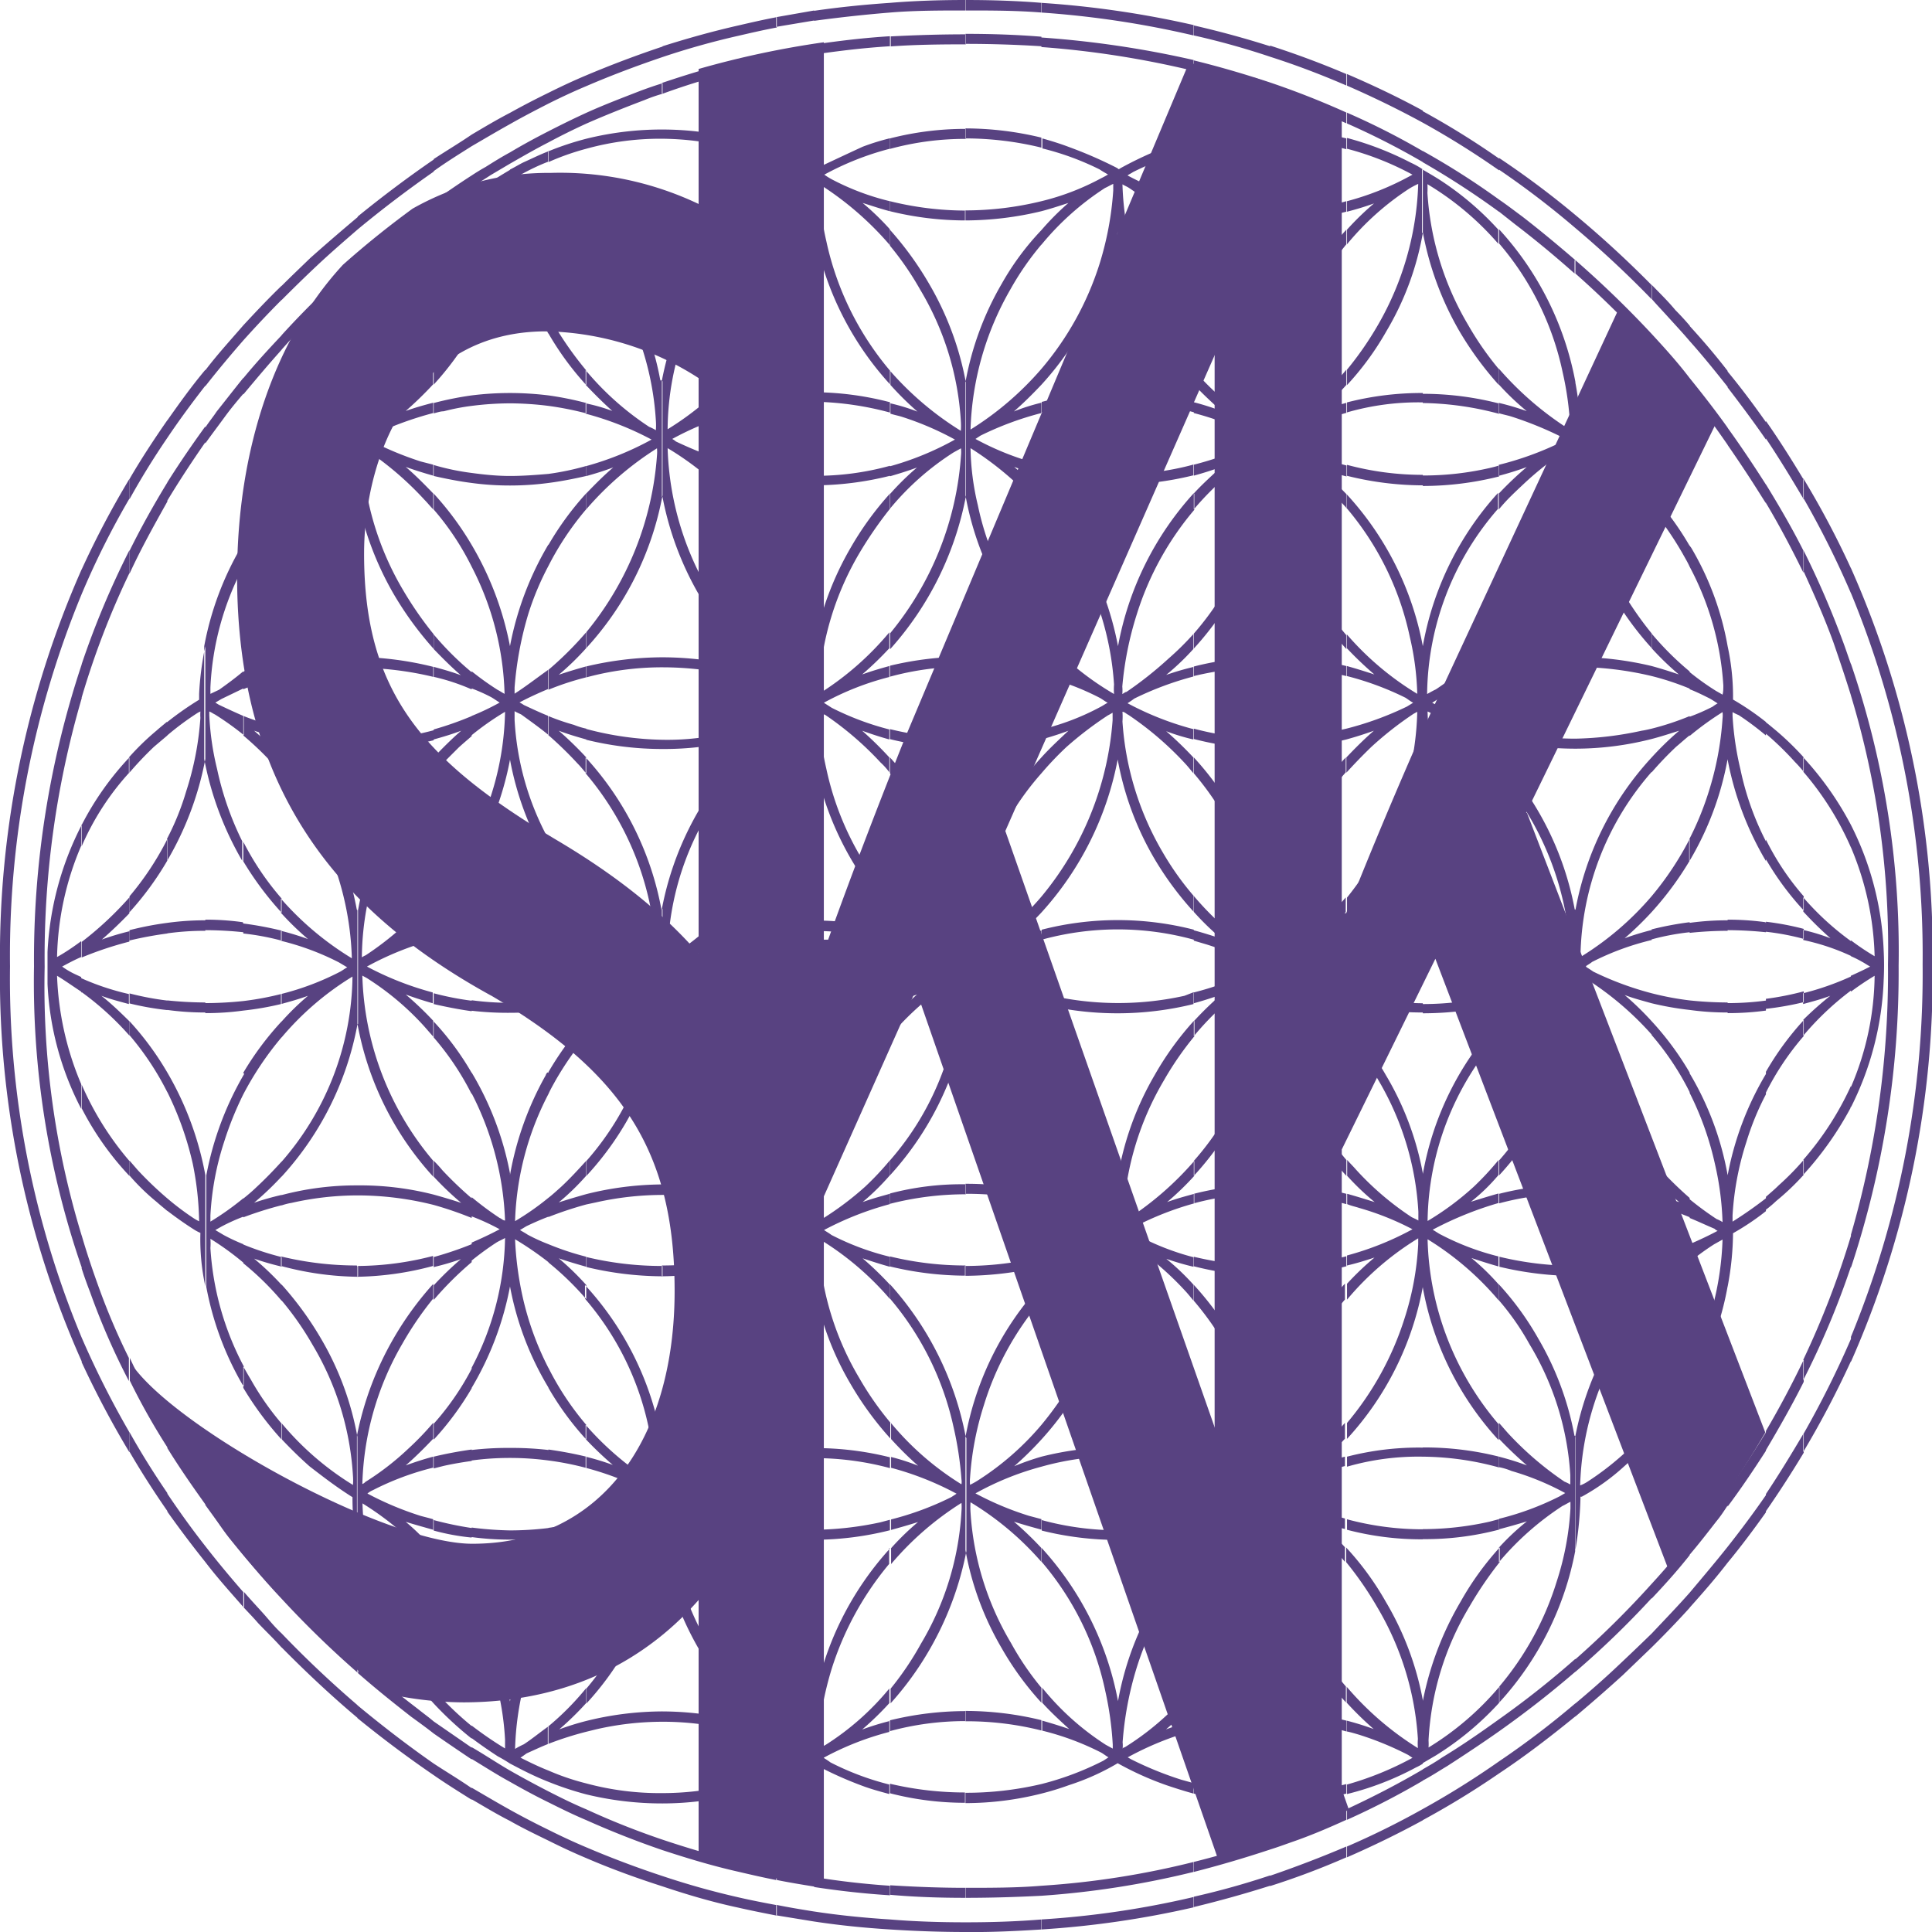 <svg xmlns="http://www.w3.org/2000/svg" viewBox="0 0 121.57 121.57"><defs><style>.a,.b{fill:#584281;}.a{fill-rule:evenodd;}</style></defs><path class="a" d="M11.61,60.25a19.48,19.48,0,0,0-2.15,8c0,.47,0,1.49,0,2a18.87,18.87,0,0,0,2.12,7.86V76.56a19.18,19.18,0,0,1-1.52-6.82c.53.32,1,.66,1.52,1v-.92c-.23-.11-.47-.21-.7-.34s-.35-.21-.5-.32c.39-.21.78-.42,1.2-.6v-1c-.5.37-1,.71-1.52,1a18.67,18.67,0,0,1,1.52-7V60.25Zm0-10.1a58.74,58.74,0,0,0-3,19v0a55,55,0,0,0,3,18.94v-2A53.69,53.69,0,0,1,9.28,69.19v0a58,58,0,0,1,2.33-16.91v-2.1Zm0-6v1.57A59.58,59.58,0,0,0,7.1,69.16a58.71,58.71,0,0,0,4.51,23.35V94A59.15,59.15,0,0,1,6.47,69.16a60.17,60.17,0,0,1,5.14-25Zm0,1.57a51.45,51.45,0,0,1,3-6V38.48a57,57,0,0,0-3,5.69v1.57Zm0,6.51v-2.1a53.53,53.53,0,0,1,3-7.16v1.44a52,52,0,0,0-3,7.82Zm0,9.36a16.73,16.73,0,0,1,3-4.64V56a18.54,18.54,0,0,0-3,4.25v1.36Zm0,7a22.19,22.19,0,0,1,3-1v-.65a16.47,16.47,0,0,0-1.73.52c.6-.52,1.18-1.08,1.73-1.65v-1a21.3,21.3,0,0,1-3,2.8v1Zm0,2.18a18.41,18.41,0,0,1,3,2.73V72.6C14,72,13.45,71.47,12.85,71c.55.21,1.15.36,1.73.52v-.63a16,16,0,0,1-3-1v.92Zm0,7.31a18.54,18.54,0,0,0,3,4.25v-.94a19,19,0,0,1-3-4.8v1.49Zm0,10.08c.16.5.34,1,.53,1.49a44.62,44.62,0,0,0,2.44,5.59V93.79a42.4,42.4,0,0,1-1.87-4.38c-.41-1.13-.78-2.23-1.1-3.33v2Zm0,5.9a60.06,60.06,0,0,0,3,5.66V98.46a57.86,57.86,0,0,1-3-5.95V94ZM17,102.29c-.86-1.26-1.65-2.52-2.38-3.83v1.23c.73,1.26,1.52,2.49,2.38,3.73v-1.13Zm0-4v1.18s0,0,0-.06a41.77,41.77,0,0,1-2.36-4.19V93.79A50.06,50.06,0,0,0,17,98.28Zm0-14.53v.78c-.21-.18-.44-.36-.65-.55a13.75,13.75,0,0,1-1.73-1.68v-.94l.52.6A22.21,22.21,0,0,0,17,83.75Zm0-7.92v1.23a17.9,17.9,0,0,0-2.38-3.59V72.6A18.68,18.68,0,0,1,17,75.83Zm0-4.54v.6a18.19,18.19,0,0,1-2.38-.42v-.63a18.2,18.2,0,0,0,2.38.45Zm0-4.88v.66a23.23,23.23,0,0,0-2.38.44v-.65A20,20,0,0,1,17,66.41Zm0-5.27v1.34a19.22,19.22,0,0,1-2.38,3.25v-1A18.41,18.41,0,0,0,17,61.14Zm0-7.37v.84l-.84.71A21.52,21.52,0,0,0,14.58,57V56a16.22,16.22,0,0,1,1.73-1.68c.21-.19.44-.37.65-.55Zm0-15.08c-.86,1.41-1.67,2.86-2.38,4.3v1.44c.71-1.55,1.52-3,2.38-4.54v-1.2Zm0-3.91v1.1c-.86,1.26-1.65,2.54-2.38,3.86V38.48c.73-1.26,1.54-2.49,2.38-3.7Zm0,1.1c.76-1.13,1.55-2.2,2.39-3.28v-1c-.84,1-1.63,2.1-2.39,3.18v1.1Zm0,4v-1.2c.74-1.18,1.55-2.36,2.39-3.52v1c-.84,1.21-1.65,2.44-2.39,3.67Zm0,22.59a19.88,19.88,0,0,0,2.39-6.38h0V49h0A19,19,0,0,0,19,52h0v.37A19.8,19.8,0,0,0,17,53.77v.84a18.07,18.07,0,0,1,1.87-1.39,1.34,1.34,0,0,1,.21-.11,2.75,2.75,0,0,0,0,.4,19.05,19.05,0,0,1-.89,4.61,16.56,16.56,0,0,1-1.21,3v1.34Zm0,4.59a17.24,17.24,0,0,1,2.39-.16v-.66h0a17.24,17.24,0,0,0-2.39.16v.66Zm0,4.82a17.24,17.24,0,0,0,2.39.16h0v-.63A23.6,23.6,0,0,1,17,71.29v.6Zm0,12.64c.55.42,1.11.82,1.73,1.21a3,3,0,0,0,.35.18,14,14,0,0,0,.31,3.36h0v-7h0A19.9,19.9,0,0,0,17,75.83v1.23a20.09,20.09,0,0,1,1.6,4.51A19.54,19.54,0,0,1,19,85.19a3,3,0,0,1-.37-.21A17.21,17.21,0,0,1,17,83.75v.78Zm0,14.93c.76,1.23,1.58,2.41,2.39,3.54v-1c-.66-1-1.28-1.89-1.91-2.89L17,98.28v1.18Zm0,4c.76,1.07,1.55,2.12,2.39,3.17v-1c-.84-1.07-1.63-2.17-2.39-3.3v1.13Zm4.78,5.06c-.82-.94-1.63-1.91-2.39-2.89v1c.76,1,1.57,1.89,2.39,2.83v-.94Zm0-3.33v1c-.82-1-1.6-2.05-2.39-3.15v-1c.79,1.1,1.57,2.18,2.39,3.2Zm0-29.32v1.33a20.91,20.91,0,0,0-1.21,3,17.87,17.87,0,0,0-.86,4.62v.39a17.63,17.63,0,0,0,2.07-1.47V84.9a11.59,11.59,0,0,0-1.39.63l-.37.21.52.31a11.63,11.63,0,0,0,1.24.58v1.16a17.87,17.87,0,0,0-2.07-1.5,3.82,3.82,0,0,1,0,.58,18.24,18.24,0,0,0,2.1,7.45v1.31c0-.06,0-.11-.08-.16a0,0,0,0,0,0,0,19.32,19.32,0,0,1-2.28-6.16v-7a19.9,19.9,0,0,1,2.39-6.4Zm0-4.54v.6a17.24,17.24,0,0,1-2.39.16v-.63a23.13,23.13,0,0,0,2.39-.13Zm0-4.88V67a23.13,23.13,0,0,0-2.39-.13h0v-.66h0a16.5,16.5,0,0,1,2.36.16Zm0-23.79V44a18,18,0,0,0-2.07,7.6V52l.55-.26c.52-.37,1.05-.76,1.52-1.16v1.08l-1.37.66-.39.23.21.13c.5.24,1,.47,1.55.71v1.18A18.56,18.56,0,0,0,20,53.3c-.13-.06-.23-.14-.36-.19v.24a17.45,17.45,0,0,0,.49,3.38,19.33,19.33,0,0,0,1.58,4.54V62.5a20.16,20.16,0,0,1-2.39-6.4V49a19.36,19.36,0,0,1,2.31-6.22h0s.05-.13.08-.18Zm0-10.54c-.55.68-1.1,1.39-1.68,2.12-.21.32-.47.63-.71,1v1c.39-.55.81-1.1,1.21-1.65s.78-1,1.18-1.47v-1Zm0-3.31v.95c-.82.94-1.63,1.91-2.39,2.88v-1c.76-1,1.57-1.88,2.39-2.83Zm0,.95c.78-.87,1.57-1.71,2.41-2.55v-.89c-.84.81-1.63,1.65-2.41,2.49v.95Zm0,3.38v-1c.78-.95,1.6-1.84,2.41-2.7v.91c-.81.9-1.6,1.84-2.41,2.81Zm0,10.86c.15-.29.31-.55.47-.84a19.74,19.74,0,0,1,1.94-2.81v-.92a20.11,20.11,0,0,0-2.41,3.23V44Zm0,7.71a17.42,17.42,0,0,1,2.41-.79v-.63c-.6.16-1.18.34-1.73.53a22.39,22.39,0,0,0,1.73-1.65v-.92a18.68,18.68,0,0,1-2.41,2.38v1.08Zm0,2.91a20.7,20.7,0,0,1,1.86,1.78c.18.19.37.4.55.61V56a19.52,19.52,0,0,0-1.73-1.68c.55.18,1.13.37,1.73.52v-.65a6.12,6.12,0,0,1-.76-.24h0c-.55-.16-1.1-.34-1.62-.55v1.18Zm0,7.92a20.09,20.09,0,0,0,2.41,3.23v-.89a17.62,17.62,0,0,1-2.41-3.57V62.5Zm0,4.54a15.78,15.78,0,0,1,2.41.45v-.63a21.76,21.76,0,0,0-2.41-.45V67Zm0,4.85a18.64,18.64,0,0,0,2.41-.42v-.63a18.66,18.66,0,0,1-2.41.45v.6Zm0,5.27a19.77,19.77,0,0,1,2.41-3.59v-1a18.85,18.85,0,0,0-2.41,3.23v1.33Zm0,7.74a22.58,22.58,0,0,1,2.41-.76v-.65a17.46,17.46,0,0,0-1.73.49,19.14,19.14,0,0,0,1.73-1.65v-.94c-.5.55-1,1.07-1.57,1.6-.27.26-.55.5-.84.73V84.9Zm0,2.89a17.89,17.89,0,0,1,2.41,2.36v-1a17.84,17.84,0,0,0-1.73-1.65,17.12,17.12,0,0,0,1.73.5v-.6a17.42,17.42,0,0,1-2.41-.79v1.16Zm0,7.84a20.28,20.28,0,0,0,2.41,3.25v-1a17.3,17.3,0,0,1-1.94-2.78c-.16-.26-.32-.55-.47-.81v1.31Zm0,10.52c.78.94,1.57,1.86,2.41,2.75V108c-.84-.92-1.63-1.86-2.41-2.83v1Zm0,3.27c.31.34.63.66.92,1,.49.52,1,1,1.49,1.55v-.89c-.37-.34-.68-.71-1-1.08s-.92-1-1.36-1.52v.94Zm7.18,6.17c-1.62-1.39-3.22-2.89-4.77-4.51V112c1.55,1.57,3.15,3.07,4.77,4.43v-.81Zm0-2.86v.81a61.6,61.6,0,0,1-4.77-4.64V108a64.8,64.8,0,0,0,4.77,4.75Zm0-14v7.11a17.64,17.64,0,0,1-.31-3.33h0c-1-.63-1.78-1.23-2.7-1.94-.6-.53-1.18-1.1-1.73-1.68v-1a18.26,18.26,0,0,0,4.46,3.85,3.76,3.76,0,0,0,0-.57,18.14,18.14,0,0,0-2.55-8.26,18.9,18.9,0,0,0-1.94-2.78v-1a20.69,20.69,0,0,1,2.49,3.42v0a18.69,18.69,0,0,1,2.28,6.17v-.06Zm0-10.73v.64h0A19.18,19.18,0,0,1,24.15,88v-.6a20.16,20.16,0,0,0,4.77.57Zm0-5.11v.63a18.84,18.84,0,0,0-4.14.47,3.87,3.87,0,0,0-.63.16v-.65a18.3,18.3,0,0,1,4.77-.61Zm0-17.31v7.19a19.4,19.4,0,0,1-4.77,9.57v-.94a18,18,0,0,0,4.46-11.65,18.27,18.27,0,0,0-4.46,3.83v-1A16.62,16.62,0,0,1,25.85,71c-.57.21-1.12.36-1.7.52v-.63a17,17,0,0,0,3.73-1.41c.15-.08.28-.19.44-.27l-.52-.31a16.55,16.55,0,0,0-3.65-1.36v-.63a17.48,17.48,0,0,1,1.7.52,17.75,17.75,0,0,1-1.7-1.65v-.89a19.05,19.05,0,0,0,4.46,3.75A18.87,18.87,0,0,0,24.15,57V56a19.36,19.36,0,0,1,4.77,9.57Zm0-10.73v.61a19.2,19.2,0,0,1-4.77-.61v-.65a18.82,18.82,0,0,0,4.77.65Zm0-5.16v.63a19.06,19.06,0,0,0-4.77.57v-.63a20.7,20.7,0,0,1,4.77-.57Zm0-17.21v7a19.28,19.28,0,0,1-2.28,6.22h0a21,21,0,0,1-2.49,3.41v-.92a21.52,21.52,0,0,0,1.94-2.81A18.67,18.67,0,0,0,28.64,37a2.37,2.37,0,0,0,0-.45l-.5.26a18,18,0,0,0-4,3.54v-.92c.55-.57,1.13-1.15,1.73-1.67a18.21,18.21,0,0,1,2.73-1.94,24.09,24.09,0,0,1,.31-3.31Zm0-7.74a55,55,0,0,0-4.77,4.65v.91a54.67,54.67,0,0,1,4.77-4.74v-.82Zm0-2.8v.81c-.84.73-1.7,1.47-2.54,2.26s-1.5,1.44-2.23,2.17v-.89c.58-.58,1.18-1.15,1.81-1.76,1-.89,2-1.75,3-2.59Zm0,.81c1.58-1.31,3.18-2.52,4.8-3.65v-.76q-2.43,1.67-4.8,3.6v.81Zm0,2.81c1.52-1.34,3.12-2.6,4.8-3.81V21c-1.68,1.21-3.28,2.44-4.8,3.75v.82Zm0,14V32.47s0,0,0,0a19.38,19.38,0,0,1,4.77-9.63v1a19,19,0,0,0-3.62,6.61A20.61,20.61,0,0,0,29.24,35c0,.13,0,.29,0,.42.16-.08.32-.19.48-.26a17.52,17.52,0,0,0,4-3.57v.94A22.86,22.86,0,0,1,32,34.2c.58-.21,1.16-.37,1.73-.52v.65a21.9,21.9,0,0,0-3.8,1.39,2.36,2.36,0,0,1-.34.24,20.53,20.53,0,0,0,3.36,1.42l.78.2v.69c-.57-.16-1.15-.34-1.73-.55.61.52,1.18,1.1,1.73,1.67v1c-.18-.18-.36-.41-.55-.6a20.11,20.11,0,0,0-3.56-3.07l-.35-.18c0,.21,0,.39,0,.6a18.55,18.55,0,0,0,2.54,8.29,22.55,22.55,0,0,0,1.94,2.81v.92a21.32,21.32,0,0,1-2.49-3.41v0a19.81,19.81,0,0,1-2.31-6.14Zm0,10.76h0a20.5,20.5,0,0,1,4.77.57v-.63A20.7,20.7,0,0,0,29,49.68h0v.63Zm0,5.14a20,20,0,0,0,4.8-.58v-.63a17.27,17.27,0,0,1-4.8.6v.61Zm0,17.31s0,0,0-.06a19.39,19.39,0,0,0,4.77,9.63v-1a18.84,18.84,0,0,1-4.46-11.65c.14.08.27.14.37.21a17.4,17.4,0,0,1,3.54,3l.55.63v-1A20.76,20.76,0,0,0,32,70.92c.58.21,1.13.39,1.7.55v-.68a19.36,19.36,0,0,1-4.14-1.63,18.81,18.81,0,0,1,4.14-1.67v-.63c-.57.15-1.12.34-1.7.52a17.68,17.68,0,0,0,1.7-1.65v-1a13.31,13.31,0,0,1-1.57,1.62,19.22,19.22,0,0,1-2.65,2.1,1.41,1.41,0,0,0-.24.13,17.92,17.92,0,0,1,4.46-11.67V56A19.27,19.27,0,0,0,29,65.62s0-.05,0-.05v7.19Zm0,10.75a19.66,19.66,0,0,1,4.8.6v-.65a18.61,18.61,0,0,0-4.8-.58v.63Zm0,5.12h0A19.31,19.31,0,0,0,33.72,88v-.63A19,19,0,0,1,29,88h0v.64Zm0,17.25a19.84,19.84,0,0,0,4.8,9.6v-.89a18.36,18.36,0,0,1-4-8.1,17.11,17.11,0,0,1-.48-3.6,19,19,0,0,1,4.46,3.83v-.94A14.37,14.37,0,0,0,32,104.1c.58.18,1.16.34,1.73.5v-.66c-.26-.08-.49-.13-.78-.21a19.67,19.67,0,0,1-3.36-1.41,1.3,1.3,0,0,1,.34-.21,17.42,17.42,0,0,1,3.8-1.42V100c-.57.15-1.15.34-1.73.55.61-.53,1.18-1.1,1.73-1.68v-1a18.35,18.35,0,0,1-1.57,1.63,17.14,17.14,0,0,1-2.7,2.09.46.46,0,0,1-.19.13,18.54,18.54,0,0,1,2.52-8.83,20.86,20.86,0,0,1,1.94-2.84v-.92a20.13,20.13,0,0,0-2.49,3.42h0a20,20,0,0,0-2.31,6.13v7.16Zm0,7.66c1.08.95,2.21,1.86,3.39,2.78.47.34.94.68,1.41,1.05v-.76c-.34-.29-.68-.53-1-.79-1.31-1-2.54-2-3.75-3.09v.81Zm0,2.86q2.37,1.93,4.8,3.59v-.73c-1.62-1.13-3.22-2.36-4.8-3.67v.81Zm7.19,4.41v.73c-.79-.5-1.6-1-2.39-1.55v-.73c.79.52,1.6,1,2.39,1.55Zm0-2.55-2.39-1.65v.76c.79.55,1.6,1.1,2.39,1.63v-.74Zm0-1.36v.79a21.88,21.88,0,0,1-2.39-2.21v-.89a20.07,20.07,0,0,0,2.39,2.31Zm0-7.9v1.32c-.13-.27-.29-.56-.45-.84a21.37,21.37,0,0,0-1.94-2.76v-.94A16.82,16.82,0,0,1,36.11,109Zm0-4.56v.6a14.32,14.32,0,0,1-2.39-.44v-.66a21.68,21.68,0,0,0,2.39.5Zm0-4.88v.66c-.58.08-1.18.18-1.76.31l-.63.16V100c.79-.19,1.6-.34,2.39-.45Zm0-5.11v1.2a18.73,18.73,0,0,1-2.39,3.23v-1a17,17,0,0,0,2.39-3.46Zm0-7.87v1.13a20.65,20.65,0,0,0-2.39,2.38v-.92a20.3,20.3,0,0,1,1.71-1.65,16,16,0,0,1-1.71.5v-.63a22.35,22.35,0,0,0,2.39-.81Zm0-2.86v1.21a22.38,22.38,0,0,0-2.39-.82v-.65c.58.16,1.18.34,1.73.52a19.14,19.14,0,0,1-1.73-1.65v-1a8,8,0,0,1,.55.6,23.17,23.17,0,0,0,1.84,1.76Zm0-7.89v1.31a17.4,17.4,0,0,0-2.39-3.57v-1a17.65,17.65,0,0,1,2.39,3.23Zm0-4.57v.66c-.79-.11-1.6-.27-2.39-.45v-.68a18.34,18.34,0,0,0,2.39.47Zm0-4.85V67a14.53,14.53,0,0,0-2.39.5v-.63a18.26,18.26,0,0,1,2.39-.45Zm0-5.11v1.2a18.73,18.73,0,0,1-2.39,3.23v-1a17,17,0,0,0,2.39-3.46Zm0-7.9v1.21c-.26.23-.55.47-.81.71-.55.55-1.08,1.07-1.58,1.62V56c.55-.58,1.13-1.16,1.73-1.68-.55.21-1.15.39-1.73.55v-.63a20.53,20.53,0,0,0,2.39-.84Zm0-2.81v1.08a13.13,13.13,0,0,0-2.39-.79v-.63c.58.16,1.16.32,1.71.53-.58-.5-1.16-1.08-1.71-1.65v-.92a18.53,18.53,0,0,0,2.39,2.38Zm0-8V44a17.07,17.07,0,0,0-2.39-3.6v-1a19.13,19.13,0,0,1,2.39,3.23Zm0-4.54v.63c-.79-.1-1.6-.26-2.39-.44v-.69a15.2,15.2,0,0,0,2.39.5Zm0-4.88v.66a13.65,13.65,0,0,0-1.76.34c-.21,0-.42.08-.63.13v-.65a20.22,20.22,0,0,1,2.39-.48Zm0-5.24v1.31a18.77,18.77,0,0,1-2.39,3.25v-.94a18.6,18.6,0,0,0,1.94-2.78c.16-.29.32-.58.45-.84Zm0-7.37a21.79,21.79,0,0,0-2.39,2.2v1a20.24,20.24,0,0,1,2.39-2.33v-.84Zm0-1.23v.76c-.81.52-1.6,1.07-2.39,1.62V21c.79-.55,1.58-1.1,2.39-1.62Zm0-2.57v.73c-.79.5-1.6,1-2.39,1.57v-.76c.79-.52,1.6-1,2.39-1.54Zm0,.73c.81-.47,1.6-.94,2.41-1.39v-.71c-.81.42-1.6.89-2.41,1.37v.73Zm0,2.6c.39-.27.81-.53,1.21-.79l1.2-.71v-.71c-.5.27-1,.58-1.54.92-.29.16-.58.34-.87.53v.76Zm0,9.15V28a17.81,17.81,0,0,0,2.1-7.58v-.45a17.38,17.38,0,0,0-2.1,1.5v-.84c.39-.29.81-.58,1.23-.87.27-.18.74-.47,1.18-.73V22.9a20.17,20.17,0,0,1-2.3,6.21h0a.57.57,0,0,1-.11.16Zm0,4.59a19.51,19.51,0,0,1,2.41-.16v-.65a19.49,19.49,0,0,0-2.41.15v.66Zm0,4.85a17.74,17.74,0,0,0,2.41.16v-.6c-.81,0-1.6-.08-2.41-.19v.63Zm0,23.79a19.6,19.6,0,0,0,2.41-6.37V49a19.86,19.86,0,0,0-2.41-6.37V44a18.46,18.46,0,0,1,2.07,8c-.16-.08-.29-.18-.42-.24a17.62,17.62,0,0,1-1.65-1.18v1.08a10.46,10.46,0,0,1,1.23.55c.19.11.37.24.53.34a15.7,15.7,0,0,1-1.76.84v1.21a17.61,17.61,0,0,1,2.1-1.47,18.26,18.26,0,0,1-2.1,8.16v1.2Zm0,4.49c.81-.08,1.6-.13,2.41-.13v-.61a17.74,17.74,0,0,0-2.41.16V67Zm0,4.93a19.46,19.46,0,0,0,2.41.13v-.63a17.74,17.74,0,0,1-2.41-.16v.66Zm0,23.73a19.6,19.6,0,0,0,2.41-6.37V82.17a19.43,19.43,0,0,0-2.41-6.34v1.31a19,19,0,0,1,2.1,8c-.13,0-.24-.13-.34-.16a19.56,19.56,0,0,1-1.76-1.31v1.21a13.9,13.9,0,0,1,1.76.81c-.58.31-1.16.58-1.76.84v1.13a18.55,18.55,0,0,1,1.55-1.13c.18-.11.36-.18.55-.29a18.06,18.06,0,0,1-2.1,8.16v1.2Zm0,4.57a17.74,17.74,0,0,1,2.41-.16v-.63a19.46,19.46,0,0,0-2.41.13v.66Zm0,4.82a17.74,17.74,0,0,0,2.41.16v-.58a21.71,21.71,0,0,1-2.41-.18v.6Zm0,12.65c.52.39,1.08.78,1.65,1.15.19.1.47.26.76.45v-3.91a20.13,20.13,0,0,0-2.3-6.22h0a1.16,1.16,0,0,0-.11-.16v1.32a17.71,17.71,0,0,1,2.1,7.47v.55a22.83,22.83,0,0,1-2.1-1.44v.79Zm0,1.31c.81.49,1.6,1,2.41,1.44v-.71c-.81-.47-1.6-1-2.41-1.47V119Zm0,2.54v-.73c.81.47,1.6.94,2.41,1.39v.7c-.81-.41-1.6-.89-2.41-1.36Zm4.83,1.92v.68c-.82-.4-1.63-.79-2.42-1.24v-.7c.79.44,1.6.86,2.42,1.26Zm0-2.42c-.82-.42-1.63-.86-2.42-1.31v.71c.79.45,1.6.89,2.42,1.29V121Zm0-12.09v1.34a18.63,18.63,0,0,0-2.1,8.08,4.86,4.86,0,0,1,.55-.29c.52-.34,1-.74,1.55-1.13v1.1c-.48.19-.92.4-1.37.6-.13.09-.26.19-.39.27.58.29,1.15.57,1.76.81v.71c-.61-.24-1.16-.5-1.73-.79l-.69-.36v-3.91a18.69,18.69,0,0,1,2.29-6.22h0a2.39,2.39,0,0,1,.13-.21Zm0-4.48v.6c-.82.08-1.63.13-2.42.13v-.58a20,20,0,0,0,2.42-.15Zm0-4.91v.66a18.21,18.21,0,0,0-2.42-.16v-.63a19.94,19.94,0,0,1,2.42.13Zm0-23.73v1.33a18.5,18.5,0,0,0-2.1,8,16.94,16.94,0,0,0,2.1-1.47V84.9c-.48.18-.95.39-1.39.6l-.4.24c.16.1.32.18.48.29a11.15,11.15,0,0,0,1.31.6v1.13a20.49,20.49,0,0,0-2.1-1.44,20.77,20.77,0,0,0,.47,3.59,18.7,18.7,0,0,0,1.63,4.51v1.23a19.1,19.1,0,0,1-2.42-6.37h0v-7A19.83,19.83,0,0,1,40.81,76h0a.37.37,0,0,1,.11-.18Zm0-4.57v.63a18.21,18.21,0,0,1-2.42.16v-.63a18.21,18.21,0,0,0,2.42-.16Zm0-4.85V67a15.43,15.43,0,0,0-2.42-.18v-.61a18.21,18.21,0,0,1,2.42.16Zm0-23.79v1.31a17.88,17.88,0,0,0-1.26,3,21.82,21.82,0,0,0-.87,4.65c0,.13,0,.26,0,.39.73-.47,1.41-1,2.1-1.49v1.2c-.61.26-1.21.53-1.79.84a2.14,2.14,0,0,1,.27.16c.49.23,1,.47,1.52.68v1.18c-.55-.45-1.13-.86-1.68-1.26-.16-.08-.29-.13-.42-.21,0,.19,0,.34,0,.55a17.69,17.69,0,0,0,2.13,7.5V62.5c-.06,0-.08-.13-.13-.18v0a19.21,19.21,0,0,1-2.29-6.19V49a19.76,19.76,0,0,1,2.42-6.4Zm0-4.48v.57a18.21,18.21,0,0,1-2.42.16v-.6c.79,0,1.6-.06,2.42-.13Zm0-4.94v.66a20.06,20.06,0,0,0-2.42-.16v-.65a20,20,0,0,1,2.42.15Zm0-15.36c-.55.21-1,.44-1.58.7-.23.11-.52.29-.84.45V22.9a19.05,19.05,0,0,0,2.26,6.19l0,0a2.14,2.14,0,0,0,.13.19V28a18.27,18.27,0,0,1-2.15-7.53c0-.18,0-.39.05-.57a19.6,19.6,0,0,1,2.1,1.49V20.2a16.67,16.67,0,0,1-1.76-.84,13.48,13.48,0,0,1,1.76-.84v-.68Zm0-1.26v.7c-.82.42-1.6.87-2.42,1.34v-.71c.82-.49,1.6-.91,2.42-1.33Zm0-2.42v.68c-.82.42-1.63.84-2.42,1.29v-.71c.79-.44,1.6-.86,2.42-1.26Zm0,.68c.78-.39,1.57-.76,2.38-1.1v-.68c-.81.34-1.6.71-2.38,1.1v.68Zm0,2.44v-.7c.78-.4,1.57-.79,2.38-1.16v.68c-.81.37-1.6.76-2.38,1.18Zm0,1.24a16,16,0,0,1,2.38-.84v-.63a18.43,18.43,0,0,0-2.38.79v.68Zm0,2.88a20.4,20.4,0,0,1,2.38,2.36v-1a20.44,20.44,0,0,0-1.7-1.65c.58.21,1.13.37,1.7.52V21a18.93,18.93,0,0,1-2.38-.78v1.2Zm0,7.9a18.48,18.48,0,0,0,2.38,3.25v-.92a21.79,21.79,0,0,1-2-2.83c-.16-.26-.29-.53-.42-.79V29.3Zm0,4.56a20,20,0,0,1,2.38.47v-.65a20.06,20.06,0,0,0-2.38-.48v.66Zm0,4.85c.78-.1,1.6-.26,2.38-.44v-.63a16.81,16.81,0,0,1-2.38.5v.57Zm0,5.22a18.35,18.35,0,0,1,2.38-3.57v-1a18.82,18.82,0,0,0-2.38,3.25v1.31Zm0,7.79a17.43,17.43,0,0,1,2.38-.78v-.69c-.57.16-1.18.34-1.73.53a17.19,17.19,0,0,0,1.73-1.68v-1a21.31,21.31,0,0,1-2.38,2.37v1.2Zm0,2.86a23.47,23.47,0,0,1,1.83,1.78c.19.19.37.42.55.63V56a23,23,0,0,0-1.73-1.68c.55.21,1.16.39,1.73.55v-.68a4.65,4.65,0,0,1-.78-.24,14.29,14.29,0,0,1-1.6-.55v1.18Zm0,7.92a19.25,19.25,0,0,0,2.38,3.25v-.94A20.47,20.47,0,0,1,41.38,62a7.11,7.11,0,0,1-.44-.82V62.5Zm0,4.54a18.2,18.2,0,0,1,2.38.47v-.63a18.2,18.2,0,0,0-2.38-.47V67Zm0,4.85a16.57,16.57,0,0,0,2.38-.44v-.66l-.63.16c-.57.13-1.18.23-1.75.31v.63Zm0,5.27c.13-.29.28-.55.44-.84a20.15,20.15,0,0,1,1.94-2.8v-1a19.33,19.33,0,0,0-2.38,3.26v1.33Zm0,7.74a22.88,22.88,0,0,1,2.38-.79v-.65c-.57.16-1.18.34-1.73.52a15.26,15.26,0,0,0,1.73-1.68v-.94c-.5.55-1,1.1-1.57,1.63-.29.26-.55.5-.81.7V84.9Zm0,2.86a18.58,18.58,0,0,1,2.38,2.31V89.2a17.19,17.19,0,0,0-1.73-1.68c.55.19,1.16.37,1.73.53v-.63a17.47,17.47,0,0,1-2.38-.79v1.13Zm0,7.89a18.45,18.45,0,0,0,2.38,3.25V98a17.9,17.9,0,0,1-2.38-3.59v1.23Zm0,4.57a18.2,18.2,0,0,1,2.38.47V100c-.78-.19-1.6-.34-2.38-.45v.66Zm0,4.85a18.2,18.2,0,0,0,2.38-.47V104a20.06,20.06,0,0,1-2.38.48v.6Zm0,5.22c.13-.26.26-.55.42-.81a21.91,21.91,0,0,1,2-2.84v-.91A18.25,18.25,0,0,0,40.94,109v1.34Zm0,7.76a20.71,20.71,0,0,1,2.38-.76v-.68a16.73,16.73,0,0,0-1.7.53,19,19,0,0,0,1.7-1.66v-.94A17.5,17.5,0,0,1,40.94,117v1.1Zm0,2.39a20.11,20.11,0,0,0,2.38.79v-.69a15.16,15.16,0,0,1-2.38-.81v.71Zm0,1.29c.78.39,1.57.78,2.38,1.12v-.68c-.81-.34-1.6-.73-2.38-1.13v.69Zm0,2.41c.78.39,1.57.76,2.38,1.1v-.68c-.81-.34-1.6-.71-2.38-1.1v.68Zm7.18,2.23q-2.43-.8-4.8-1.81v.68c1.58.68,3.18,1.26,4.8,1.78v-.65Zm0-2.29v.66q-2.43-.83-4.8-1.89v-.68a48.9,48.9,0,0,0,4.8,1.91Zm0-2.93v.65a20.18,20.18,0,0,1-4.8-.57v-.69a17.76,17.76,0,0,0,4.8.61Zm0-5.14v.65a18.71,18.71,0,0,0-4.19.48l-.61.15v-.68a20,20,0,0,1,4.8-.6Zm0-17.34V106s0,0,0-.08a18.78,18.78,0,0,1-2.29,6.19h0a18.67,18.67,0,0,1-2.49,3.41v-.94a19.13,19.13,0,0,0,1.94-2.78,18.42,18.42,0,0,0,2.55-8.39,2.58,2.58,0,0,0,0-.5,5,5,0,0,0-.52.26,18.75,18.75,0,0,0-3.94,3.51v-.91A18.31,18.31,0,0,1,45,104.1c-.52.18-1.1.34-1.68.5V104a20,20,0,0,0,4.15-1.67,19.23,19.23,0,0,0-4.15-1.63V100a16.11,16.11,0,0,1,1.71.52,22.12,22.12,0,0,1-1.71-1.63V98a18.78,18.78,0,0,0,4.46,3.75.89.89,0,0,0,0-.28,21.62,21.62,0,0,0-.5-3.33,18.09,18.09,0,0,0-4-8.08V89.2a19.27,19.27,0,0,1,4.78,9.55s0,0,0-.08Zm0-10.68v.64h0a20.72,20.72,0,0,1-4.78-.58v-.63A20.18,20.18,0,0,0,48.1,88Zm0-5.14v.66a19.29,19.29,0,0,0-4.19.47l-.61.13v-.65a20,20,0,0,1,4.8-.61Zm0-17.33v7.26s0,0,0-.08a19.1,19.1,0,0,1-4.78,9.6v-.94a17.86,17.86,0,0,0,4.46-11.65c-.18.11-.37.19-.55.29a18,18,0,0,0-3.91,3.52v-1c.55-.57,1.1-1.12,1.71-1.65a14.12,14.12,0,0,1-1.71.53v-.66a18.37,18.37,0,0,0,3.75-1.39l.4-.24A.85.85,0,0,1,47.2,69a22.86,22.86,0,0,0-3.09-1.23,6.08,6.08,0,0,1-.79-.24v-.63c.58.13,1.16.32,1.71.5a18.75,18.75,0,0,1-1.71-1.63v-.94a17.73,17.73,0,0,0,4,3.57,1.54,1.54,0,0,1,.44.23A18.67,18.67,0,0,0,43.32,57V56a19.33,19.33,0,0,1,4.78,9.62.56.56,0,0,1,0-.1Zm0-10.65v.58a20,20,0,0,1-4.8-.58v-.68a19.78,19.78,0,0,0,4.8.68Zm0-5.19v.63h0a18.23,18.23,0,0,0-4.78.63v-.69a20.92,20.92,0,0,1,4.78-.57Zm0-17.37V39.6c0-.05,0-.07,0-.1a19.43,19.43,0,0,1-4.78,9.6v-1A19.69,19.69,0,0,0,47.81,37a2.37,2.37,0,0,0,0-.45,19.79,19.79,0,0,0-4.46,3.85v-1c.53-.55,1.1-1.13,1.71-1.65-.55.21-1.13.39-1.71.55v-.63A19,19,0,0,0,47.47,36a19.23,19.23,0,0,0-4.15-1.63v-.65A11,11,0,0,1,45,34.2c-.58-.52-1.13-1.07-1.68-1.65v-.92a18.13,18.13,0,0,0,4,3.57,2.74,2.74,0,0,1,.42.21,4.16,4.16,0,0,0,0-.61,18.44,18.44,0,0,0-2.55-8.28,19.33,19.33,0,0,0-1.94-2.76v-1a18.64,18.64,0,0,1,2.49,3.41v0a18.46,18.46,0,0,1,2.29,6.16s0,0,0-.08Zm0-10.7v.66a19.74,19.74,0,0,1-4.8-.61V21a18.61,18.61,0,0,0,4.8.63Zm0-5.14v.58a17.39,17.39,0,0,0-4.8.63v-.63a19.7,19.7,0,0,1,4.8-.58Zm0-2.91c-.44.13-.89.29-1.33.45-1.21.47-2.37.91-3.47,1.41v.68c1.18-.52,2.39-1,3.68-1.49a10,10,0,0,1,1.12-.39v-.66Zm0-2.31v.66c-1.62.55-3.22,1.15-4.8,1.83v-.68q2.37-1,4.8-1.81Zm0,.66a49.06,49.06,0,0,1,4.78-1.34V9.94h0c-1.63.37-3.2.81-4.78,1.31v.66Zm0,2.31A44.33,44.33,0,0,1,52.9,12.8v-.66c-1.58.4-3.15.87-4.78,1.42v.66Zm0,2.83a18.45,18.45,0,0,1,4.78.68v-.66a19.56,19.56,0,0,0-4.78-.6v.58Zm0,5.22a19.1,19.1,0,0,0,4.78-.61V21l-.63.16a18.8,18.8,0,0,1-4.15.47v.66Zm0,17.33a19.58,19.58,0,0,0,4.78,9.53v-1a18.81,18.81,0,0,1-4.46-11.61,18.67,18.67,0,0,1,4.46,3.72v-.87c-.55-.57-1.11-1.12-1.73-1.67.57.21,1.15.39,1.73.55v-.69l-.79-.2A27.2,27.2,0,0,1,49,36.12a1.34,1.34,0,0,0-.23-.16,19.47,19.47,0,0,1,4.17-1.68v-.63c-.58.16-1.16.34-1.73.55.62-.55,1.18-1.1,1.73-1.68v-1a18.46,18.46,0,0,1-4.46,3.83A17.72,17.72,0,0,1,52.9,23.76v-1a19.55,19.55,0,0,0-4.78,9.52V39.6Zm0,10.71a20.59,20.59,0,0,1,4.78.57v-.63a20.78,20.78,0,0,0-4.78-.57v.63Zm0,5.14a19,19,0,0,0,4.78-.58v-.63a16.15,16.15,0,0,1-4.78.63v.58Zm0,17.33A19.25,19.25,0,0,0,52.9,82.3v-.94a18.72,18.72,0,0,1-4.46-11.65l.42.24a17.33,17.33,0,0,1,4,3.57V72.6a22.81,22.81,0,0,0-1.73-1.68c.57.21,1.15.39,1.73.55v-.68a7.19,7.19,0,0,1-.79-.24A17.31,17.31,0,0,1,49,69.32l-.26-.16a4.45,4.45,0,0,0,.42-.26,21.16,21.16,0,0,1,3.75-1.39v-.65c-.58.15-1.16.34-1.73.52a22.39,22.39,0,0,0,1.73-1.65v-.92A18.75,18.75,0,0,1,49,68.32c-.18.11-.37.19-.52.29A17.87,17.87,0,0,1,52.9,56.94V56a19.5,19.5,0,0,0-4.78,9.52v7.26Zm0,10.73a19.56,19.56,0,0,1,4.78.6v-.65a20,20,0,0,0-4.78-.61v.66Zm0,5.12A19.26,19.26,0,0,0,52.9,88v-.6a20.06,20.06,0,0,1-4.78.57v.64Zm0,17.33a19.5,19.5,0,0,0,4.78,9.52v-1a18.89,18.89,0,0,1-4.46-11.64,18.78,18.78,0,0,1,4.46,3.75v-.87a18,18,0,0,0-1.73-1.65c.57.18,1.15.37,1.73.5v-.66a19.11,19.11,0,0,1-4.15-1.62l.37-.24a19.33,19.33,0,0,1,3.78-1.39V100a18,18,0,0,0-1.73.52,20.79,20.79,0,0,0,1.73-1.65v-1a18.68,18.68,0,0,1-4.46,3.83A17.78,17.78,0,0,1,52.9,90.12v-1a19.48,19.48,0,0,0-4.78,9.5V106Zm0,10.7a18.23,18.23,0,0,1,4.78.63v-.68a19.94,19.94,0,0,0-4.78-.6v.65Zm0,5.14a19.56,19.56,0,0,0,4.78-.6v-.66a3.2,3.2,0,0,1-.63.13,18.23,18.23,0,0,1-4.15.48v.65Zm0,2.94c1.58.52,3.18,1,4.78,1.36v-.62c-1.6-.4-3.2-.87-4.78-1.4v.66Zm0,2.28c1.58.53,3.18,1,4.78,1.34v-.65a49.51,49.51,0,0,1-4.78-1.34V127Zm7.19,1.18v.66c-.81-.16-1.63-.32-2.41-.5v-.65c.78.18,1.6.34,2.41.49Zm0-2.2v.63c-.81-.16-1.6-.34-2.41-.53v-.62c.81.18,1.6.36,2.41.52Zm0-6.24v.68l-.68.23a15.16,15.16,0,0,1-1.73.53v-.66a19.37,19.37,0,0,0,2.41-.78Zm0-2.86v1.2a16.65,16.65,0,0,0-2.41-.81v-.68c.6.16,1.15.34,1.73.55a22.86,22.86,0,0,1-1.73-1.68v-1c.18.19.36.42.55.61a16.45,16.45,0,0,0,1.86,1.78Zm0-7.92v1.23a18.48,18.48,0,0,0-2.41-3.59v-.87A19.39,19.39,0,0,1,55.31,109Zm0-4.57v.66a18.63,18.63,0,0,1-2.41-.47v-.66a17.7,17.7,0,0,0,2.41.47Zm0-4.85v.66c-.6.08-1.21.18-1.81.31l-.6.16V100a23.83,23.83,0,0,1,2.41-.45Zm0-5.24v1.33a19.39,19.39,0,0,1-2.41,3.23v-1a19.77,19.77,0,0,0,2.41-3.59Zm0-7.69v1.16a9.76,9.76,0,0,0-.84.73,16.89,16.89,0,0,0-1.57,1.6v-1a18,18,0,0,1,1.73-1.65,17.12,17.12,0,0,1-1.73.5v-.6a17.87,17.87,0,0,0,2.41-.79Zm0-2.88v1.18c-.79-.32-1.6-.58-2.41-.82v-.65c.57.16,1.15.31,1.73.52A18.24,18.24,0,0,1,52.9,82.3v-.94c.18.21.36.39.55.6a15.71,15.71,0,0,0,1.86,1.79Zm0-7.9v1.31c-.16-.29-.32-.55-.47-.84a21,21,0,0,0-1.94-2.8V72.6a20.28,20.28,0,0,1,2.41,3.25Zm0-4.56v.63c-.81-.11-1.63-.27-2.41-.45v-.68a20.64,20.64,0,0,0,2.41.5Zm0-4.88v.66c-.6.07-1.21.18-1.81.31a3.53,3.53,0,0,1-.6.13v-.65a21.34,21.34,0,0,1,2.41-.45Zm0-5.25v1.32a21.72,21.72,0,0,1-2.41,3.25v-.92A21.38,21.38,0,0,0,54.84,62l.47-.82Zm0-7.76v1.21c-.29.23-.58.47-.84.71-.58.55-1.08,1.07-1.57,1.62V56a22.86,22.86,0,0,1,1.73-1.68c-.58.21-1.16.39-1.73.55v-.63a17.71,17.71,0,0,0,2.41-.84Zm0-2.86v1.13a17.87,17.87,0,0,0-2.41-.79v-.63c.6.16,1.15.34,1.73.53a22.65,22.65,0,0,1-1.73-1.65v-1c.18.21.36.42.55.61a16.45,16.45,0,0,0,1.86,1.78Zm0-7.92v1.23a18.79,18.79,0,0,0-2.41-3.59v-.87a19.81,19.81,0,0,1,2.41,3.23Zm0-4.54v.63a23.81,23.81,0,0,1-2.41-.44v-.69a14.76,14.76,0,0,0,2.41.5Zm0-4.88v.61a17.7,17.7,0,0,0-2.41.47v-.63c.81-.18,1.6-.34,2.41-.45Zm0-5.24V29.3a19.31,19.31,0,0,1-2.41,3.22v-1A19.77,19.77,0,0,0,55.31,28Zm0-7.76v1.2a9.87,9.87,0,0,0-.84.74,17.08,17.08,0,0,0-1.57,1.62v-1a20.71,20.71,0,0,1,1.73-1.65c-.58.18-1.13.37-1.73.52V21a19.37,19.37,0,0,0,2.41-.78Zm0-2.34v.68A16.07,16.07,0,0,0,53.66,18a6.12,6.12,0,0,0-.76-.24v-.66c.6.16,1.15.32,1.73.53l.68.26Zm0-6.27v.63c-.81.19-1.6.37-2.41.58v-.66c.81-.21,1.6-.39,2.41-.55Zm0-2.17v.63c-.81.15-1.63.34-2.41.52V9.94c.78-.18,1.6-.37,2.41-.52ZM62.47,127c-1.6-.11-3.2-.29-4.77-.55v.63c1.57.24,3.17.42,4.77.52V127Zm0-21.22a19.54,19.54,0,0,0-4.77,9.63h0v3.93a23.38,23.38,0,0,0,3,1.36c.58.22,1.15.37,1.73.53v-.6a17.37,17.37,0,0,1-3.7-1.39,4.73,4.73,0,0,0-.44-.29,18.2,18.2,0,0,1,4.14-1.63v-.68a16.91,16.91,0,0,0-1.71.53,19.22,19.22,0,0,0,1.71-1.66v-.92a16.88,16.88,0,0,1-4,3.54l-.5.27c0-.13,0-.27,0-.4a21.17,21.17,0,0,1,.87-4.64,19.38,19.38,0,0,1,3.62-6.61v-1Zm0-1.81-.6.16a20.42,20.42,0,0,1-4.17.47v.63a19.67,19.67,0,0,0,4.77-.6v-.66Zm0-3.93a19.28,19.28,0,0,0-4.77-.58v.63a18.32,18.32,0,0,1,4.77.63V100Zm0-27.41a19.42,19.42,0,0,0-4.77,9.63v7A18.64,18.64,0,0,0,60,95.44v0a20.31,20.31,0,0,0,2.49,3.41v-1a19.36,19.36,0,0,1-1.94-2.78A18.35,18.35,0,0,1,58,86.89c0-.18,0-.39,0-.6a18.46,18.46,0,0,1,4.46,3.78v-.9a20.63,20.63,0,0,0-1.71-1.65c.58.19,1.13.37,1.71.53v-.63a16.55,16.55,0,0,1-3.67-1.37c-.13-.1-.32-.21-.47-.31a19.7,19.7,0,0,1,4.14-1.63v-.65c-.58.16-1.13.31-1.71.52a15.07,15.07,0,0,0,1.71-1.68v-.94A18.26,18.26,0,0,1,60.92,83a19.14,19.14,0,0,1-2.65,2l-.26.16c0-.16,0-.32,0-.47a21.09,21.09,0,0,1,.87-4.54,19,19,0,0,1,3.62-6.64V72.6Zm0-1.76a18.32,18.32,0,0,1-4.77.63v.58a19.77,19.77,0,0,0,4.77-.58v-.63Zm0-4a19.32,19.32,0,0,0-4.77-.61v.66a19.67,19.67,0,0,1,4.77.6v-.65Zm0-27.47A19.8,19.8,0,0,0,60,42.8h0A19.28,19.28,0,0,0,57.7,49V56.1a19.42,19.42,0,0,0,4.77,9.63v-.89a18.47,18.47,0,0,1-4-8.11,22,22,0,0,1-.5-3.3,1.16,1.16,0,0,0,0-.32,1.83,1.83,0,0,0,.42.21,20.18,20.18,0,0,1,3.49,3,4.46,4.46,0,0,1,.55.61V56a22.69,22.69,0,0,0-1.71-1.68c.58.21,1.13.39,1.71.55v-.63a17.72,17.72,0,0,1-3.62-1.36l-.5-.32a17.57,17.57,0,0,1,4.12-1.62v-.69c-.58.16-1.13.32-1.71.53a20.63,20.63,0,0,0,1.71-1.65v-1A18.62,18.62,0,0,1,58,52c0-.15,0-.31,0-.47a18.55,18.55,0,0,1,2.55-8.39,24.92,24.92,0,0,1,1.94-2.81v-.92Zm0-1.75a17.51,17.51,0,0,1-4.77.63v.6a19.79,19.79,0,0,0,4.77-.6v-.63Zm0-4a19.22,19.22,0,0,0-4.77-.63v.6a19.34,19.34,0,0,1,4.77.68v-.65Zm0-16.61a14.69,14.69,0,0,0-1.71.53C59.82,18,57.7,19,57.7,19V22.9h0a19.47,19.47,0,0,0,4.77,9.62v-.86a18.71,18.71,0,0,1-4-8.13A18.81,18.81,0,0,1,58,20.14v-.23a19.79,19.79,0,0,1,4.46,3.85v-1a16.7,16.7,0,0,0-1.71-1.65c.58.18,1.13.37,1.71.52V21a15.77,15.77,0,0,1-3.62-1.36,4.19,4.19,0,0,1-.5-.31,18,18,0,0,1,4.12-1.63v-.66Zm0-6.42c-1.63.1-3.2.29-4.77.52v.63c1.57-.23,3.14-.42,4.77-.52v-.63ZM57.7,129.25c1.57.24,3.17.4,4.77.5v-.63c-1.6-.1-3.2-.26-4.77-.5v.63ZM62.47,8.52c-1.6.11-3.2.27-4.77.5v.63c1.54-.21,3.17-.39,4.77-.52V8.52Zm4.77,118.61h0c-1.6,0-3.18-.06-4.75-.16v.6c1.57.14,3.15.19,4.75.19h0v-.63Zm0-6a20.51,20.51,0,0,1-4.77-.55v.6a18.9,18.9,0,0,0,4.72.6h0v-.65Zm0-5.12a20,20,0,0,0-4.77.58v.68a18,18,0,0,1,4.77-.63V116Zm0-17.25a19.87,19.87,0,0,0-4.77-9.61v.9a18.58,18.58,0,0,1,4,8.08,21.81,21.81,0,0,1,.5,3.3,1.05,1.05,0,0,1,0,.31,18.12,18.12,0,0,1-4.43-3.85v1a20.76,20.76,0,0,0,1.7,1.68,13.4,13.4,0,0,0-1.7-.55v.68a19,19,0,0,1,4.12,1.63l-.32.21a18.78,18.78,0,0,1-3.8,1.41v.66c.58-.16,1.15-.32,1.7-.5a16.56,16.56,0,0,0-1.7,1.65v1a19.07,19.07,0,0,1,4.43-3.85,3.14,3.14,0,0,1,0,.52,18.19,18.19,0,0,1-2.55,8.34,18.94,18.94,0,0,1-1.91,2.83v.92a19.81,19.81,0,0,0,2.47-3.41v0a20,20,0,0,0,2.3-6.17v-7.1Zm0-10.79a20,20,0,0,1-4.77-.57v.63a20.4,20.4,0,0,0,4.72.58h0V88Zm0-5.11a17.72,17.72,0,0,0-4.77.58v.65a19.18,19.18,0,0,1,4.77-.6v-.63Zm0-17.26A19.6,19.6,0,0,0,62.47,56v1A19,19,0,0,1,66.9,68.59a18.2,18.2,0,0,1-4.43-3.75v.89a20.44,20.44,0,0,0,1.7,1.65c-.57-.18-1.15-.37-1.7-.52v.65a19.79,19.79,0,0,1,4.09,1.65,19.07,19.07,0,0,1-4.09,1.68v.63c.55-.16,1.13-.34,1.7-.55a20.76,20.76,0,0,0-1.7,1.68v.94a18.29,18.29,0,0,1,4.43-3.8,17.91,17.91,0,0,1-4.43,11.62v.94a19.5,19.5,0,0,0,4.77-9.6V65.62Zm0-10.8a20,20,0,0,1-4.77-.58v.63a19.87,19.87,0,0,0,4.72.58h0v-.63Zm0-5.14a20.5,20.5,0,0,0-4.77.57v.69a17.88,17.88,0,0,1,4.77-.63v-.63Zm0-17.29a19.16,19.16,0,0,0-2.3-6.16v0a20.62,20.62,0,0,0-2.47-3.41v1a19,19,0,0,1,1.91,2.78,18.21,18.21,0,0,1,2.55,8.24,4.43,4.43,0,0,1,0,.63,19.63,19.63,0,0,1-4.43-3.75v.86a19.27,19.27,0,0,0,1.7,1.68,12.37,12.37,0,0,0-1.7-.52v.65c.24.08.52.13.76.21A18.84,18.84,0,0,1,66.56,36a18.58,18.58,0,0,1-4.09,1.68v.63c.55-.16,1.13-.34,1.7-.55a16.75,16.75,0,0,0-1.7,1.67v.92a17.06,17.06,0,0,1,4-3.54l.47-.26a2.22,2.22,0,0,1,0,.45,19.69,19.69,0,0,1-4.46,11.19v1a20,20,0,0,0,4.77-9.63V32.39Zm0-10.78h0A19.93,19.93,0,0,1,62.47,21v.63a19.87,19.87,0,0,0,4.72.58h0v-.63Zm0-5.14a19,19,0,0,0-4.77.6v.66a17.88,17.88,0,0,1,4.77-.63v-.63Zm0-5.95h0c-1.63,0-3.17.05-4.72.13v.63c1.52-.11,3.09-.13,4.72-.13h0v-.63ZM62.47,129.75c1.55.1,3.15.16,4.77.16v-.61c-1.62,0-3.22-.05-4.77-.18v.63ZM67.24,8.34c-1.62,0-3.22.05-4.77.18v.61C64,9,65.62,9,67.22,9h0V8.34ZM72,127v.63c-1.55.08-3.15.13-4.78.13h0v-.63h0c1.63,0,3.23,0,4.78-.13Zm0-6.4v.6a19.56,19.56,0,0,1-4.78.6h0v-.65h0A20.72,20.72,0,0,0,72,120.6Zm0-4v.63a19.2,19.2,0,0,0-4.78-.58h0V116h0a20.18,20.18,0,0,1,4.78.58Zm0-27.44v1a18.58,18.58,0,0,0-3.62,6.6,19,19,0,0,0-.87,4.57,2.27,2.27,0,0,0,0,.44,4.68,4.68,0,0,0,.47-.26A17.59,17.59,0,0,0,72,98v.92a20.84,20.84,0,0,1-1.71,1.68A16.23,16.23,0,0,1,72,100v.63a18.07,18.07,0,0,0-4.15,1.68,19.09,19.09,0,0,0,3.36,1.41l.79.21v.66c-.61-.16-1.16-.32-1.73-.5A20.63,20.63,0,0,1,72,105.75v.87a18.78,18.78,0,0,0-4.46-3.75,4.43,4.43,0,0,0,0,.63,18.28,18.28,0,0,0,2.55,8.23A17.91,17.91,0,0,0,72,114.54v.94a19,19,0,0,1-2.5-3.43h0a18.71,18.71,0,0,1-2.28-6.17h0v-7.1h0A19.21,19.21,0,0,1,72,89.17Zm0-1.75v.63a21.13,21.13,0,0,1-4.78.58h0V88h0A20.18,20.18,0,0,0,72,87.42Zm0-4v.6a20.19,20.19,0,0,0-4.78-.55h0v-.63h0a19.2,19.2,0,0,1,4.78.58ZM72,56v1a17.72,17.72,0,0,0-4.46,11.62A19.71,19.71,0,0,0,72,64.76v1a20.86,20.86,0,0,1-1.73,1.65c.57-.18,1.15-.37,1.73-.52v.63a18.49,18.49,0,0,0-4.15,1.67A18.64,18.64,0,0,0,72,70.79v.68c-.58-.16-1.16-.34-1.73-.55A21.18,21.18,0,0,1,72,72.6v.87a18.25,18.25,0,0,0-4.46-3.73A18.61,18.61,0,0,0,72,81.33v1a19.1,19.1,0,0,1-4.78-9.6h0V65.62h0A19.2,19.2,0,0,1,72,56Zm0-1.76v.63a20.57,20.57,0,0,1-4.78.58h0v-.63h0A20.18,20.18,0,0,0,72,54.24Zm0-4v.63a20.72,20.72,0,0,0-4.78-.57h0v-.63h0a20.92,20.92,0,0,1,4.78.57Zm0-27.43v.92a17.81,17.81,0,0,0-1.94,2.8,18.79,18.79,0,0,0-2.52,8.84A19.46,19.46,0,0,0,72,31.55v1c-.55.58-1.13,1.16-1.73,1.68A12.36,12.36,0,0,1,72,33.68v.65a19.79,19.79,0,0,0-3.83,1.42l-.32.21A17.62,17.62,0,0,0,72,37.58v.69c-.58-.16-1.16-.34-1.71-.55A19.22,19.22,0,0,1,72,39.39v1a19.79,19.79,0,0,0-4.46-3.85A16.4,16.4,0,0,0,68,40.13a18.06,18.06,0,0,0,4,8.1v.87a19.1,19.1,0,0,1-4.78-9.6h0V32.39h0a19.06,19.06,0,0,1,2.28-6.19h0A17,17,0,0,1,72,22.82ZM72,21v.63a20.57,20.57,0,0,1-4.78.58v-.63A20.18,20.18,0,0,0,72,21Zm0-4v.63a20.18,20.18,0,0,0-4.78-.58h0v-.63h0a20.38,20.38,0,0,1,4.78.58Zm0-6.35v.6c-1.6-.1-3.18-.15-4.78-.15h0v-.63h0c1.6,0,3.18.05,4.78.18ZM67.24,129.91v-.61h0c1.6,0,3.2-.05,4.78-.18v.63c-1.58.1-3.18.18-4.78.16Zm0-121.57c1.6,0,3.2.05,4.78.18v.61C70.44,9,68.84,9,67.24,9V8.34ZM81.59,125.5A53.26,53.26,0,0,1,72,127v.63a55.77,55.77,0,0,0,9.57-1.5v-.63Zm0-19.72a19.16,19.16,0,0,0-4.77,9.6,19.68,19.68,0,0,0-4.8-9.63v.87a18.32,18.32,0,0,1,4,8.13h0a20.66,20.66,0,0,1,.47,3.38v.24l-.44-.24a16.79,16.79,0,0,1-4-3.59v.94c.52.58,1.12,1.13,1.7,1.66-.55-.19-1.13-.37-1.7-.53v.63a17.09,17.09,0,0,1,3.67,1.36c.16.08.31.21.5.32l-.32.21A18.52,18.52,0,0,1,72,120.6v.6a17.27,17.27,0,0,0,1.73-.53,15.05,15.05,0,0,0,3.07-1.38h0a19.51,19.51,0,0,0,3.06,1.38c.56.19,1.13.37,1.71.53v-.66l-.76-.21a21.6,21.6,0,0,1-3.15-1.28l-.23-.13a19.24,19.24,0,0,1,4.14-1.68v-.63c-.58.16-1.15.34-1.73.55a17.16,17.16,0,0,0,1.73-1.68v-.94c-.47.55-1,1.07-1.55,1.6a17.28,17.28,0,0,1-2.78,2.15s-.08,0-.13.08a1.8,1.8,0,0,0,0-.4,21.17,21.17,0,0,1,.87-4.64,18.88,18.88,0,0,1,3.62-6.61v-.94Zm0-1.79a18.18,18.18,0,0,1-9.57,0v.66a19.74,19.74,0,0,0,9.57,0V104Zm0-4A19.62,19.62,0,0,0,72,100v.63a17.68,17.68,0,0,1,9.57,0V100Zm0-27.41A19.07,19.07,0,0,0,79.12,76h0a18.86,18.86,0,0,0-2.28,6.22A19.68,19.68,0,0,0,72,72.6v.87a18.57,18.57,0,0,1,4,8.1,21,21,0,0,1,.47,3.3v.32a2.74,2.74,0,0,0-.42-.21,17.74,17.74,0,0,1-3.51-3L72,81.33v1A18,18,0,0,0,73.72,84c-.55-.21-1.13-.36-1.7-.52v.6a19.1,19.1,0,0,1,3.64,1.34,3.2,3.2,0,0,0,.53.34c-.13.08-.29.16-.4.24A16.57,16.57,0,0,1,72,87.42v.63c.57-.16,1.15-.34,1.7-.53A22.17,22.17,0,0,0,72,89.17v1a18.77,18.77,0,0,1,4.48-3.86,2.69,2.69,0,0,0,0,.5A18.2,18.2,0,0,1,74,95.13,20.75,20.75,0,0,1,72,98v.92a19.66,19.66,0,0,0,2.49-3.41h0a19.59,19.59,0,0,0,2.31-6.19,19.45,19.45,0,0,0,4.77,9.6V98a19.46,19.46,0,0,1-4.46-11.35v-.32c.13.08.26.13.42.24a18.94,18.94,0,0,1,3.52,3c.18.19.34.4.52.61v-1a15.52,15.52,0,0,0-1.71-1.63,16.75,16.75,0,0,0,1.71.5v-.6A16.16,16.16,0,0,1,78,86.05l-.52-.31a19.24,19.24,0,0,1,4.14-1.68v-.6c-.58.16-1.15.31-1.71.52a17.7,17.7,0,0,0,1.71-1.65v-.94a19.79,19.79,0,0,1-4.22,3.67,1.11,1.11,0,0,0-.24.16,3,3,0,0,0,0-.53,18.5,18.5,0,0,1,2.55-8.37h0a19.83,19.83,0,0,1,1.92-2.78V72.6Zm0-1.81L81,71a19.27,19.27,0,0,1-9-.16v.68a20,20,0,0,0,9.57,0v-.68Zm0-3.93a19.26,19.26,0,0,0-9.57,0v.63a18,18,0,0,1,9.57,0v-.65Zm0-27.47A19.54,19.54,0,0,0,76.82,49a19.84,19.84,0,0,0-2.29-6.19s0,0,0,0A18.89,18.89,0,0,0,72,39.39v1A24.4,24.4,0,0,1,74,43.12a18.6,18.6,0,0,1,2.57,8.29,4,4,0,0,0,0,.6A18.23,18.23,0,0,1,72,48.23v.87a18,18,0,0,0,1.7,1.68c-.55-.21-1.13-.37-1.7-.53v.63a16.37,16.37,0,0,1,3.67,1.37c.18.1.31.21.5.31-.16.08-.29.18-.45.26A15.37,15.37,0,0,1,72,54.24v.63c.57-.16,1.15-.34,1.7-.55-.58.55-1.18,1.1-1.7,1.68v1a20.15,20.15,0,0,1,1.57-1.65,22.42,22.42,0,0,1,2.62-2c.11-.05.19-.11.29-.16v.47A19.62,19.62,0,0,1,72,64.76v1a19.81,19.81,0,0,0,4.8-9.63,19,19,0,0,0,2.28,6.19v0a20.06,20.06,0,0,0,2.49,3.38v-1A18.1,18.1,0,0,1,79.65,62a18.66,18.66,0,0,1-2.55-8.26,4.16,4.16,0,0,0,0-.61c.13,0,.24.13.37.19a20.22,20.22,0,0,1,3.57,3.06c.18.19.34.4.52.61V56a22.2,22.2,0,0,0-1.71-1.65,12.94,12.94,0,0,0,1.71.52v-.65a19,19,0,0,1-4.14-1.63c.15-.1.28-.18.42-.29a19.84,19.84,0,0,1,3.72-1.39v-.6a16.75,16.75,0,0,0-1.71.5,15.52,15.52,0,0,0,1.71-1.63v-.94A17.64,17.64,0,0,1,80,49.78a23.45,23.45,0,0,1-2.65,2.1c-.08,0-.15.08-.26.13a2.48,2.48,0,0,0,0-.47A21,21,0,0,1,78,47a18.84,18.84,0,0,1,3.62-6.58v-1Zm0-1.81c-.18.06-.39.11-.6.16a18.51,18.51,0,0,1-9-.16v.69a19.86,19.86,0,0,0,9.57,0v-.69Zm0-3.93a19,19,0,0,0-9.57,0v.65a5.38,5.38,0,0,1,.63-.13,18.51,18.51,0,0,1,8.94.13v-.68Zm0-16.58c-.58.16-1.15.32-1.73.53A23.74,23.74,0,0,0,77,18.91l-.13.08-.11-.08a26.76,26.76,0,0,0-3-1.31c-.55-.21-1.13-.39-1.7-.55v.63A17.33,17.33,0,0,1,75.66,19c.16.11.34.21.53.32a4.36,4.36,0,0,1-.42.23A15.64,15.64,0,0,1,72,21v.63c.57-.15,1.15-.34,1.7-.52A16.83,16.83,0,0,0,72,22.82v.92a17.38,17.38,0,0,1,4-3.57c.18-.08.34-.18.52-.26v.42a19.94,19.94,0,0,1-.86,4.61A19,19,0,0,1,72,31.55v1a19.6,19.6,0,0,0,4.8-9.62,19.31,19.31,0,0,0,4.77,9.62v-.89a18.43,18.43,0,0,1-4-8.1,18.22,18.22,0,0,1-.47-3.62c.13.08.26.13.39.21a20,20,0,0,1,3.55,3c.18.18.34.39.52.6v-1a18.75,18.75,0,0,0-1.71-1.63c.56.18,1.13.37,1.71.5V21c-.26-.08-.52-.13-.76-.21a19,19,0,0,1-3.38-1.41c.1-.08.23-.13.34-.21a19.11,19.11,0,0,1,3.8-1.42v-.66Zm0-4.93A62.6,62.6,0,0,0,72,10.7v.6a59.2,59.2,0,0,1,9.57,1.5v-.66Zm0-2.2A61.14,61.14,0,0,0,72,8.52v.61a60,60,0,0,1,9.57,1.44V9.94ZM72,129.75a59.47,59.47,0,0,0,9.57-1.39v-.65A57.32,57.32,0,0,1,72,129.12v.63ZM55.31,10.05V9.42L57.7,9v.63l-2.39.4Zm0,2.17v-.63c.79-.15,1.57-.29,2.39-.42v.63c-.82.13-1.6.27-2.39.42Zm0,17.08V28a20.91,20.91,0,0,0,1.21-3,18.94,18.94,0,0,0,.86-4.61v-.42a20.51,20.51,0,0,0-2.07,1.49V20.2c.47-.19.94-.4,1.39-.61a3.39,3.39,0,0,1,.34-.23c-.55-.29-1.15-.58-1.73-.82v-.68c1,.47,2.39,1.13,2.39,1.13V22.9a20,20,0,0,1-2.39,6.4Zm0,4.51V33.2a18.82,18.82,0,0,1,2.39-.15v.6a17.13,17.13,0,0,0-2.39.16Zm0,4.9v-.63c.79.11,1.6.16,2.39.19v.6a17.13,17.13,0,0,1-2.39-.16Zm0,23.77V61.16a19.05,19.05,0,0,0,2-8,18.73,18.73,0,0,0-2,1.47V53.4A17.14,17.14,0,0,0,57,52.56c-.16-.1-.34-.23-.5-.31-.42-.21-.81-.4-1.23-.58V50.54A13.09,13.09,0,0,0,57,51.77l.39.24a16.25,16.25,0,0,0-.47-3.62,19.31,19.31,0,0,0-1.57-4.54V42.62A20,20,0,0,1,57.7,49V56.1a19.75,19.75,0,0,1-2.31,6.22h0s0,.1-.08.16Zm0,4.59v-.66a17.13,17.13,0,0,1,2.39-.16v.66a17.13,17.13,0,0,0-2.39.16Zm0,4.85v-.63c.79.1,1.6.16,2.39.18v.58a23.44,23.44,0,0,1-2.39-.13Zm0,23.73V94.32a19.67,19.67,0,0,0,1.21-3,19.33,19.33,0,0,0,.86-4.57v-.47a17.87,17.87,0,0,0-2.07,1.5V86.63c.44-.18.89-.39,1.31-.6.13-.11.29-.19.42-.29-.58-.29-1.15-.58-1.73-.81V83.75c.55.44,1.1.86,1.7,1.25a1.88,1.88,0,0,1,.37.22v-.66a18.18,18.18,0,0,0-2.07-7.4V75.85l.08.16v0a19.11,19.11,0,0,1,2.31,6.2v7a20,20,0,0,1-2.39,6.37Zm0,4.57v-.66a18.84,18.84,0,0,1,2.39-.13v.63a17.13,17.13,0,0,0-2.39.16Zm0,4.85v-.66a17.13,17.13,0,0,0,2.39.16v.63a23.44,23.44,0,0,1-2.39-.13Zm0,15.37v-.68c.47-.19.94-.4,1.39-.63a3.37,3.37,0,0,0,.34-.21c-.58-.29-1.15-.58-1.73-.82v-1.2A16.43,16.43,0,0,0,57,118.18c.11.06.21.14.31.19a16.4,16.4,0,0,0-.47-3.62,19.31,19.31,0,0,0-1.57-4.54V109a20.13,20.13,0,0,1,2.39,6.4v3.91l0,0a19.48,19.48,0,0,1-2.36,1.13Zm0,6.19V126c.79.16,1.57.29,2.39.42v.63c-.82-.13-1.6-.26-2.39-.42Zm0,2.23v-.66c.79.16,1.57.29,2.39.42v.63l-2.39-.39Zm31.08-2.49V127q-2.36.75-4.8,1.34v-.65q2.44-.55,4.8-1.34Zm0-2.31v.66c-1.63.54-3.2,1-4.8,1.41v-.63c1.57-.39,3.17-.86,4.8-1.44Zm0-2.86v.6a19.85,19.85,0,0,1-4.8-.6v-.66a19.25,19.25,0,0,0,4.8.66Zm0-5.19v.6a18.49,18.49,0,0,0-4.8.63v-.63a20,20,0,0,1,4.8-.6Zm0-17.29v7.21a19.42,19.42,0,0,1-4.8,9.55v-.94a18,18,0,0,0,4.48-11.67,19.33,19.33,0,0,0-4.48,3.85v-.94a16.14,16.14,0,0,1,1.73-1.68c-.58.18-1.15.37-1.73.52V104a20,20,0,0,0,4.17-1.67l-.24-.16a16.74,16.74,0,0,0-3.12-1.23,4.86,4.86,0,0,0-.81-.24V100c.58.15,1.15.31,1.73.52a19.33,19.33,0,0,1-1.73-1.65V98a18.47,18.47,0,0,0,4.48,3.78,18.71,18.71,0,0,0-4.48-11.59v-1a19.57,19.57,0,0,1,4.8,9.57Zm0-10.73v.64h0a19.24,19.24,0,0,1-4.8-.61v-.6a20.23,20.23,0,0,0,4.8.57Zm0-5.14v.61a17.27,17.27,0,0,0-4.8.6v-.6a20,20,0,0,1,4.8-.61Zm0-17.28v7.19a19.44,19.44,0,0,1-4.8,9.57v-.94a17.89,17.89,0,0,0,4.48-11.68c-.18.11-.36.19-.55.29a18,18,0,0,0-3.93,3.54V72.6a21.18,21.18,0,0,1,1.73-1.68c-.58.21-1.15.39-1.73.55v-.68a19.33,19.33,0,0,0,3.78-1.39l.39-.24A.81.81,0,0,1,85.5,69a23,23,0,0,0-3.1-1.23l-.81-.24v-.65c.58.15,1.15.34,1.73.52a17.16,17.16,0,0,1-1.73-1.68v-1a18.74,18.74,0,0,0,4.48,3.86A18.83,18.83,0,0,0,81.59,57V56a19.5,19.5,0,0,1,4.8,9.6Zm0-10.75v.63a18.64,18.64,0,0,1-4.8-.61v-.65a18.49,18.49,0,0,0,4.8.63Zm0-5.14v.63a20.76,20.76,0,0,0-4.8.57v-.6a19.42,19.42,0,0,1,4.8-.6Zm0-17.34v7.21a19.62,19.62,0,0,1-4.8,9.6v-.94a18.17,18.17,0,0,0,4.48-11.67,18.64,18.64,0,0,0-4.48,3.85v-1c.52-.57,1.13-1.12,1.73-1.67-.58.21-1.15.39-1.73.55v-.69a20.17,20.17,0,0,0,3.8-1.38l.37-.24a19,19,0,0,0-4.17-1.63v-.68a16.48,16.48,0,0,1,1.73.55c-.6-.55-1.21-1.1-1.73-1.68v-.89a19,19,0,0,0,4.48,3.75,18.86,18.86,0,0,0-4.48-11.62v-1a19.53,19.53,0,0,1,4.8,9.57Zm0-10.68v.61a19.88,19.88,0,0,1-4.8-.63V21a18,18,0,0,0,4.8.68Zm0-5.19v.63a20.47,20.47,0,0,0-4.17.5l-.63.13v-.66a19.85,19.85,0,0,1,4.8-.6Zm0-2.94v.66c-1.57-.53-3.17-1-4.8-1.39v-.66c1.63.4,3.23.87,4.8,1.39Zm0-2.28v.66a48.66,48.66,0,0,0-4.8-1.34V9.94q2.44.56,4.8,1.31Zm0,.66c1.63.52,3.23,1.13,4.8,1.81V13q-2.35-1-4.8-1.79v.66Zm0,2.28c1.63.58,3.23,1.21,4.8,1.91v-.68q-2.35-1.06-4.8-1.89v.66Zm0,2.91v-.63a19.7,19.7,0,0,1,4.8.58v.68a18.49,18.49,0,0,0-4.8-.63Zm0,5.17a19.74,19.74,0,0,0,4.8-.61V21a16.24,16.24,0,0,1-4.8.63v.61Zm0,17.28v0a19.72,19.72,0,0,0,4.8,9.63v-.87a18.57,18.57,0,0,1-4-8.13,22.1,22.1,0,0,1-.48-3.36v-.26a19.89,19.89,0,0,1,4.49,3.75v-.87c-.55-.57-1.1-1.12-1.73-1.67a16.48,16.48,0,0,0,1.73.55v-.69A17.92,17.92,0,0,1,87.07,36a17.77,17.77,0,0,1,4.12-1.68v-.63a16.15,16.15,0,0,0-1.71.55,18,18,0,0,0,1.71-1.68V31.6a18.17,18.17,0,0,1-3.94,3.55c-.18.07-.36.18-.55.26v-.5a18.22,18.22,0,0,1,2.55-8.39,21.52,21.52,0,0,1,1.94-2.81v-.92A19.52,19.52,0,0,0,88.7,26.2h0a19.37,19.37,0,0,0-2.31,6.19v7.16Zm0,10.76h0a20.76,20.76,0,0,1,4.8.57v-.63a20.9,20.9,0,0,0-4.77-.57h0v.63Zm0,5.14a19.83,19.83,0,0,0,4.8-.58v-.68c-.21.05-.42.1-.63.13a21.2,21.2,0,0,1-4.17.5v.63Zm0,17.31V72.7a19.6,19.6,0,0,0,4.8,9.63v-1a18.84,18.84,0,0,1-4.46-11.65l.42.24a17.33,17.33,0,0,1,4,3.57V72.6a22.81,22.81,0,0,0-1.73-1.68c.58.21,1.15.39,1.73.55v-.68a7.92,7.92,0,0,1-.79-.24,20.19,20.19,0,0,1-3.35-1.39,2.21,2.21,0,0,1,.39-.26,20.32,20.32,0,0,1,3.75-1.39v-.65c-.58.15-1.15.34-1.73.52a22.39,22.39,0,0,0,1.73-1.65v-.92a18.51,18.51,0,0,1-3.94,3.51c-.18.11-.36.19-.52.29a17.92,17.92,0,0,1,4.46-11.67V56a19.48,19.48,0,0,0-4.8,9.62v7.14Zm0,10.7a19.23,19.23,0,0,1,4.8.65v-.65a19.86,19.86,0,0,0-4.8-.61v.61Zm0,5.17h0a19.42,19.42,0,0,0,4.8-.61v-.63a19.13,19.13,0,0,1-4.8.6h0v.64Zm0,17.3v-.05a19.65,19.65,0,0,0,2.28,6.17l0,0a18.89,18.89,0,0,0,2.49,3.41v-1a17.31,17.31,0,0,1-1.94-2.75,18.55,18.55,0,0,1-2.57-8.29c0-.21,0-.42,0-.6a2.12,2.12,0,0,1,.45.23,17.33,17.33,0,0,1,4,3.57v-.92a16.59,16.59,0,0,0-1.71-1.65c.58.18,1.13.37,1.71.5v-.66a18.87,18.87,0,0,1-4.12-1.62,17.34,17.34,0,0,1,4.12-1.68V100c-.58.15-1.15.31-1.73.52a19.33,19.33,0,0,0,1.73-1.65v-1a19.17,19.17,0,0,1-4.49,3.85v-.44a17.8,17.8,0,0,1,.87-4.57,18.58,18.58,0,0,1,3.62-6.6v-1a19.6,19.6,0,0,0-4.8,9.58v7.18Zm0,10.68a18.41,18.41,0,0,1,4.8.68v-.68a19.85,19.85,0,0,0-4.8-.6v.6Zm0,5.19a18.79,18.79,0,0,0,4.8-.6v-.6a17.27,17.27,0,0,1-4.8.6v.6Zm0,2.92v-.66a9.73,9.73,0,0,0,1.1-.4c1.31-.47,2.52-1,3.7-1.49v.68c-1.1.5-2.26,1-3.49,1.42-.45.16-.86.31-1.31.45Zm0,2.3a48.7,48.7,0,0,0,4.8-1.81v-.68q-2.35,1-4.8,1.84V127ZM96,122.17v.71c-1.54.84-3.14,1.62-4.77,2.33v-.68A51.53,51.53,0,0,0,96,122.17Zm0-2.49c-1.6.94-3.14,1.73-4.77,2.49v.68A48.93,48.93,0,0,0,96,120.39v-.71Zm0-4.36v4a3.08,3.08,0,0,1-.42.23,18.53,18.53,0,0,1-4.35,1.68v-.6a19.71,19.71,0,0,0,4.12-1.68l-.27-.18A19.59,19.59,0,0,0,92,117.5c-.27-.08-.53-.16-.79-.21v-.68a17.55,17.55,0,0,1,1.7.53,20.43,20.43,0,0,1-1.7-1.66v-1a19.2,19.2,0,0,0,4.48,3.86,3.69,3.69,0,0,1,0-.58,18.47,18.47,0,0,0-2.57-8.31,21.52,21.52,0,0,0-1.94-2.81v-.92a18.22,18.22,0,0,1,2.49,3.41h0A18.87,18.87,0,0,1,96,115.32Zm0-10.75v.63a18.4,18.4,0,0,1-4.77-.6v-.66a18.32,18.32,0,0,0,4.77.63Zm0-5.14V100a16.17,16.17,0,0,0-4.77.63V100A18,18,0,0,1,96,99.43Zm0-17.26v7.14a19.23,19.23,0,0,1-4.77,9.57v-1a19.2,19.2,0,0,0,3.62-6.58,18.08,18.08,0,0,0,.86-4.67v-.37a18.12,18.12,0,0,0-4.48,3.86v-1a18,18,0,0,1,1.73-1.65c-.58.19-1.15.37-1.73.5v-.63a18.67,18.67,0,0,0,4.12-1.65A17.58,17.58,0,0,0,92,84.35c-.24-.08-.5-.13-.76-.24v-.65c.58.16,1.15.34,1.73.52a15.85,15.85,0,0,1-1.73-1.65v-1c.18.21.37.39.55.6a18.33,18.33,0,0,0,3.51,3c.16.08.29.13.42.21v-.55a18.25,18.25,0,0,0-2.54-8.32,20.15,20.15,0,0,0-1.94-2.8V72.6A20.31,20.31,0,0,1,93.68,76v0A18.67,18.67,0,0,1,96,82.17Zm0-10.7v.58a19.65,19.65,0,0,1-4.77-.58v-.68a18.44,18.44,0,0,0,4.77.68Zm0-5.22v.66a19.11,19.11,0,0,0-4.17.47,3.53,3.53,0,0,1-.6.13v-.65A19.2,19.2,0,0,1,96,66.25ZM96,49v7.16a19.17,19.17,0,0,1-2.28,6.17h0a19.52,19.52,0,0,1-2.49,3.41v-.92A20.47,20.47,0,0,0,93.13,62a18.42,18.42,0,0,0,2.52-8.87l-.24.13a21.62,21.62,0,0,0-2.65,2.08c-.57.55-1.07,1.07-1.57,1.62V56c.55-.58,1.13-1.16,1.73-1.68-.58.21-1.15.39-1.73.55v-.68A20,20,0,0,0,95,52.8l.39-.24c-.18-.1-.32-.21-.47-.31a18.68,18.68,0,0,0-3.7-1.37v-.63c.58.16,1.15.34,1.73.53a22.65,22.65,0,0,1-1.73-1.65v-.87A18.48,18.48,0,0,0,95.65,52a17.49,17.49,0,0,0-.47-3.59,18.44,18.44,0,0,0-4-8.13v-.87A19.37,19.37,0,0,1,96,49Zm0-10.78v.66a19.79,19.79,0,0,1-4.77-.6v-.69a18.32,18.32,0,0,0,4.77.63Zm0-5.14v.58a16.17,16.17,0,0,0-4.77.63v-.63A18.82,18.82,0,0,1,96,33.07ZM96,19v4a18.2,18.2,0,0,1-2.28,6.16h0a18.13,18.13,0,0,1-2.49,3.41V31.6a20.76,20.76,0,0,0,1.94-2.8,18.87,18.87,0,0,0,2.54-8.89,5.89,5.89,0,0,0-.55.29,17.25,17.25,0,0,0-3.93,3.51v-.92a17.57,17.57,0,0,1,1.7-1.65,17.48,17.48,0,0,1-1.7.52V21a17.73,17.73,0,0,0,4.12-1.67,18.42,18.42,0,0,0-4.12-1.63v-.68a19.77,19.77,0,0,1,4,1.55A5.43,5.43,0,0,1,96,19Zm0-1.15a45.42,45.42,0,0,0-4.77-2.42v.68A47.59,47.59,0,0,1,96,18.54v-.7Zm0-2.5v.71c-1.54-.84-3.14-1.62-4.77-2.33V13c1.63.7,3.23,1.46,4.77,2.3Zm0,.71a53.35,53.35,0,0,1,4.8,3v-.74A50.9,50.9,0,0,0,96,15.34v.71Zm0,2.49a52.58,52.58,0,0,1,4.8,3.12V20.9A48.11,48.11,0,0,0,96,17.84v.7ZM96,23s0,0,0-.05a19.57,19.57,0,0,0,2.28,6.19v0a21,21,0,0,0,2.49,3.41v-1a19.28,19.28,0,0,1-1.91-2.75,18.55,18.55,0,0,1-2.57-8.32,5,5,0,0,0,0-.55,18.36,18.36,0,0,1,4.46,3.75v-.89a18.69,18.69,0,0,0-3.62-3.09c-.29-.19-.73-.45-1.18-.71v4Zm0,10.7a19.37,19.37,0,0,1,4.8.68v-.65a19.2,19.2,0,0,0-4.8-.61v.58Zm0,5.22a19.66,19.66,0,0,0,4.8-.6v-.69c-.18.06-.39.11-.6.16a18.59,18.59,0,0,1-4.2.47v.66Zm0,17.28s0,0,0,0a19.34,19.34,0,0,0,4.77,9.63v-1A18.86,18.86,0,0,1,96.3,53.11a3.17,3.17,0,0,1,.32.16,18.87,18.87,0,0,1,3.59,3.09,4.46,4.46,0,0,1,.55.61V56A16.22,16.22,0,0,0,99,54.32c.58.21,1.16.39,1.73.55v-.68a19.36,19.36,0,0,1-4.14-1.63c.16-.1.29-.18.44-.29a17.57,17.57,0,0,1,3.7-1.39v-.63c-.57.16-1.13.32-1.7.53a17.68,17.68,0,0,0,1.7-1.65v-.92a18.35,18.35,0,0,1-3.91,3.51c-.18.08-.36.19-.55.29a18,18,0,0,1,4.46-11.65v-1A19.34,19.34,0,0,0,96,49a0,0,0,0,0,0,0v7.16Zm0,10.76a19.66,19.66,0,0,1,4.8.6v-.65a19.56,19.56,0,0,0-4.8-.61v.66Zm0,5.14a20,20,0,0,0,4.8-.58v-.63a18.49,18.49,0,0,1-4.8.63v.58Zm0,17.26a0,0,0,0,0,0,0,19.25,19.25,0,0,0,4.77,9.6v-1A18.61,18.61,0,0,1,96.3,86.32a18.56,18.56,0,0,1,4.46,3.83v-1a14.7,14.7,0,0,0-1.7-1.65c.57.19,1.13.37,1.7.53v-.63a16.34,16.34,0,0,1-3.62-1.37c-.15-.07-.34-.21-.52-.31a21.67,21.67,0,0,1,4.14-1.68v-.6c-.57.16-1.15.34-1.73.52a11.94,11.94,0,0,0,1.73-1.68v-.94A18.14,18.14,0,0,1,99.22,83a17.68,17.68,0,0,1-2.92,2.17,18,18,0,0,1,4.46-11.62V72.6A19.1,19.1,0,0,0,96,82.23s0-.06,0-.06v7.14ZM96,100a18.48,18.48,0,0,1,4.8.68V100a19.18,19.18,0,0,0-4.8-.58V100Zm0,5.19a18.31,18.31,0,0,0,4.8-.6v-.66l-.6.16a19.18,19.18,0,0,1-4.2.47v.63Zm0,14.09.82-.48a18.93,18.93,0,0,0,4-3.33v-1a18.27,18.27,0,0,1-4.46,3.83,3.17,3.17,0,0,0,0-.44,18.14,18.14,0,0,1,2.57-8.42,23.48,23.48,0,0,1,1.91-2.81v-.92a18.54,18.54,0,0,0-2.46,3.41h0A19.83,19.83,0,0,0,96,115.38s0,0,0-.06v4Zm0,1.1v-.71c.42-.24.82-.47,1.21-.74,1.29-.78,2.46-1.6,3.59-2.41v.76c-1.05.74-2.12,1.45-3.25,2.18-.52.31-1,.63-1.55.92Zm0,2.49a53.08,53.08,0,0,0,4.8-2.94v-.76a53.54,53.54,0,0,1-4.8,3v.71Zm9.6-7.35v.82c-1.57,1.28-3.14,2.49-4.8,3.59v-.76a54.18,54.18,0,0,0,4.8-3.65Zm0-2.8a56.86,56.86,0,0,1-4.8,3.8v.76c1.71-1.21,3.28-2.44,4.8-3.75v-.81Zm0-14v7.16a19.5,19.5,0,0,1-4.8,9.6v-1a18.79,18.79,0,0,0,3.62-6.61,18,18,0,0,0,.87-4.61v-.42c-.16.07-.32.18-.5.26a18.11,18.11,0,0,0-4,3.54v-.92a15.22,15.22,0,0,1,1.76-1.65c-.58.18-1.15.34-1.76.5v-.66a17.81,17.81,0,0,0,3.81-1.41l.36-.21a16.93,16.93,0,0,0-3.38-1.39,4,4,0,0,0-.79-.24V100a17.13,17.13,0,0,1,1.76.55c-.63-.55-1.21-1.1-1.76-1.68v-1l.55.63a20.29,20.29,0,0,0,3.57,3.07,3.14,3.14,0,0,1,.37.18c0-.2,0-.39,0-.6a18,18,0,0,0-2.57-8.23,16.28,16.28,0,0,0-1.94-2.78v-1a18.38,18.38,0,0,1,2.49,3.42s0,0,0,0a18.89,18.89,0,0,1,2.28,6.11Zm0-10.73v.64h0a20.92,20.92,0,0,1-4.78-.58v-.63a20.23,20.23,0,0,0,4.8.57Zm0-5.11v.58a17.36,17.36,0,0,0-4.8.6v-.6a18.76,18.76,0,0,1,4.8-.58Zm0-17.31v7.19a19.35,19.35,0,0,1-4.8,9.54v-.94a18,18,0,0,0,4.49-11.65.94.94,0,0,0-.26.14,18,18,0,0,0-2.65,2.07c-.55.52-1.08,1.07-1.58,1.62V72.6c.55-.58,1.13-1.15,1.73-1.68-.57.21-1.15.39-1.73.55v-.63a18.92,18.92,0,0,0,4.15-1.68,20.52,20.52,0,0,0-4.15-1.65v-.65c.58.15,1.16.34,1.73.52a22.39,22.39,0,0,1-1.73-1.65v-1c.19.21.37.39.55.6a19.58,19.58,0,0,0,3.54,3c.14.08.27.13.4.21A18.8,18.8,0,0,0,100.76,57V56a19.32,19.32,0,0,1,4.8,9.57Zm0-10.75v.63a20.2,20.2,0,0,1-4.8-.58v-.68a18.61,18.61,0,0,0,4.8.63Zm0-5.14v.63a19.25,19.25,0,0,0-4.8.57v-.63a21,21,0,0,1,4.8-.57Zm0-17.29v7.16a19,19,0,0,1-2.31,6.17h0a18,18,0,0,1-2.49,3.41v-.92a20.59,20.59,0,0,0,1.94-2.81A18,18,0,0,0,105.27,37a3.24,3.24,0,0,1,0-.45.67.67,0,0,1-.21.1,20.33,20.33,0,0,0-2.7,2.13c-.55.52-1.08,1-1.58,1.62v-1a21.5,21.5,0,0,1,1.76-1.67c-.58.21-1.15.39-1.76.55v-.69a19.72,19.72,0,0,0,3.83-1.38,3.08,3.08,0,0,1,.34-.24,1.28,1.28,0,0,0-.21-.13,22.57,22.57,0,0,0-3.17-1.29c-.26-.08-.53-.13-.79-.21v-.65a17,17,0,0,1,1.76.52,16.42,16.42,0,0,1-1.76-1.68v-1a20.17,20.17,0,0,0,4.49,3.86v-.24a19.63,19.63,0,0,0-.47-3.38,18.2,18.2,0,0,0-4-8.11v-.89a19.5,19.5,0,0,1,4.8,9.6Zm0-7.68c-1.07-.92-2.17-1.84-3.36-2.76-.49-.36-.94-.71-1.44-1.05v.76l1,.79c1.31,1,2.57,2.05,3.75,3.1v-.84Zm0-2.84v.82a54.41,54.41,0,0,0-4.8-3.67v-.74a55.48,55.48,0,0,1,4.8,3.59Zm0,.82a64.84,64.84,0,0,1,4.8,4.48v-.89q-2.33-2.36-4.8-4.41v.82Zm0,2.86a61.44,61.44,0,0,1,4.8,4.74v-.94a64.08,64.08,0,0,0-4.8-4.64v.84Zm0,14V32.42a18.12,18.12,0,0,1,.32,3.36h0a15.89,15.89,0,0,1,2.73,1.94c.6.52,1.18,1.1,1.73,1.67v.92a17.75,17.75,0,0,0-4.06-3.59c-.13-.08-.29-.13-.42-.21a4,4,0,0,1,0,.58,18.47,18.47,0,0,0,2.57,8.31,21.52,21.52,0,0,0,1.94,2.81v.92a19.62,19.62,0,0,1-2.49-3.41l0,0a20.07,20.07,0,0,1-2.28-6.19v0Zm0,10.76h0a20.76,20.76,0,0,1,4.8.57v-.63a20.76,20.76,0,0,0-4.8-.57h0v.63Zm0,5.14a19.37,19.37,0,0,0,4.8-.61v-.65c-.21.05-.42.1-.63.13a21.2,21.2,0,0,1-4.17.5v.63Zm0,17.31V72.7a19.35,19.35,0,0,0,4.8,9.63v-1a18.78,18.78,0,0,1-4.48-11.62,19.47,19.47,0,0,1,4.48,3.73V72.6a19,19,0,0,0-1.7-1.65c.55.21,1.13.36,1.7.52v-.63a19.7,19.7,0,0,1-3.67-1.36c-.16-.11-.31-.21-.5-.32.13-.1.29-.18.42-.29a16.85,16.85,0,0,1,3.75-1.38v-.63a16.67,16.67,0,0,0-1.7.52,20.44,20.44,0,0,0,1.7-1.65v-1a18.78,18.78,0,0,1-4.48,3.83,18,18,0,0,1,4.48-11.65V56a19.23,19.23,0,0,0-4.8,9.62v7.14Zm0,10.7a17.89,17.89,0,0,1,4.8.68v-.65a18.48,18.48,0,0,0-4.8-.61v.58Zm0,5.17h0a19.42,19.42,0,0,0,4.8-.61v-.63a19.25,19.25,0,0,1-4.8.6h0v.64Zm0,17.25v0a22.91,22.91,0,0,0,.32-3.26v-.1l.08,0a13.66,13.66,0,0,0,2.67-1.91c.6-.53,1.18-1.1,1.73-1.68v-.94a17.88,17.88,0,0,1-4,3.56,2.38,2.38,0,0,1-.5.26,18.45,18.45,0,0,1,2.54-8.83,20,20,0,0,1,1.94-2.84v-.92a18.62,18.62,0,0,0-2.49,3.42h0a19.34,19.34,0,0,0-2.31,6.16v7.13Zm0,7.66a56.55,56.55,0,0,0,4.8-4.64V108a58.06,58.06,0,0,1-4.8,4.75v.81Zm0,2.81v-.82c.87-.73,1.71-1.46,2.55-2.25s1.52-1.44,2.25-2.15V112l-1.81,1.74c-1,.91-2,1.78-3,2.62Zm7.19-7.79c-.76.86-1.57,1.7-2.39,2.57V112h0c.82-.81,1.63-1.65,2.39-2.49v-.94Zm0-3.36v1c-.79,1-1.57,1.86-2.39,2.73V108c.82-.89,1.6-1.81,2.39-2.78Zm0-10.88v1.33a20,20,0,0,1-2.39,3.23v-.94a17.91,17.91,0,0,0,1.94-2.81c.16-.26.32-.55.45-.81Zm0-7.74v1.13a18.53,18.53,0,0,0-2.39,2.38v-.92a18,18,0,0,1,1.73-1.65,17.9,17.9,0,0,1-1.73.5v-.63a24.87,24.87,0,0,0,2.39-.81Zm0-2.83v1.18c-.53-.21-1-.4-1.6-.58-.29-.08-.55-.13-.79-.21v-.65c.58.13,1.16.31,1.73.49a19.14,19.14,0,0,1-1.73-1.65v-1a8,8,0,0,1,.55.6,23.84,23.84,0,0,0,1.84,1.79Zm0-7.92v1.23a17.4,17.4,0,0,0-2.39-3.59V72.6a18.73,18.73,0,0,1,2.39,3.23Zm0-4.54v.6a19.27,19.27,0,0,1-2.39-.42v-.63a18.35,18.35,0,0,0,2.39.45Zm0-4.88V67a15.52,15.52,0,0,0-2.39.45v-.63a20.2,20.2,0,0,1,2.39-.45Zm0-5.25V62.5a20,20,0,0,1-2.39,3.23v-1a19.41,19.41,0,0,0,2.39-3.6Zm0-7.76v1.21c-.29.23-.55.47-.84.71a21.35,21.35,0,0,0-1.55,1.62V56a19.52,19.52,0,0,1,1.73-1.68c-.57.18-1.15.37-1.73.52v-.65a17.16,17.16,0,0,0,2.39-.79Zm0-2.81v1.08a17.16,17.16,0,0,0-2.39-.79v-.63c.58.16,1.16.34,1.71.53a17.79,17.79,0,0,1-1.71-1.65v-.92a18.53,18.53,0,0,0,2.39,2.38Zm0-7.94V44c-.13-.29-.29-.55-.45-.84a20.59,20.59,0,0,0-1.94-2.81v-.92a18.61,18.61,0,0,1,2.39,3.26Zm0-10.52c-.76-1-1.57-1.89-2.39-2.78v.94c.82.9,1.63,1.84,2.39,2.81v-1Zm0-3.28v.95c-.45-.53-.89-1-1.37-1.53s-.68-.73-1-1.1v-.89c.5.52,1,1,1.47,1.57.32.32.63.66.92,1Zm0,.95c.84.94,1.62,1.91,2.39,2.88v-1c-.77-1-1.55-1.91-2.39-2.83v.95Zm0,3.3c.81,1,1.62,2.12,2.39,3.23V35.25c-.77-1.08-1.58-2.12-2.39-3.12v1Zm0,29.4a19.25,19.25,0,0,0,2.39-6.4V49a18.46,18.46,0,0,0-2.29-6.19v0s-.08-.1-.1-.15V44a18.29,18.29,0,0,1,2.12,7.47c0,.19,0,.4-.05.58l-.42-.24a16.4,16.4,0,0,1-1.65-1.18v1.08c.42.16.84.37,1.26.58.18.1.34.21.5.31a3,3,0,0,0-.32.21,12.3,12.3,0,0,1-1.44.63v1.21a18.77,18.77,0,0,1,2.07-1.5,1.75,1.75,0,0,1,0,.4,19.49,19.49,0,0,1-.87,4.61,18.94,18.94,0,0,1-1.23,3V62.5Zm0,4.54a23.44,23.44,0,0,1,2.39-.13v-.66a17.13,17.13,0,0,0-2.39.16V67Zm0,4.85a17.13,17.13,0,0,0,2.39.16h0v-.63a23.44,23.44,0,0,1-2.39-.13v.6Zm0,23.76c0-.05.08-.13.1-.18h0a18.61,18.61,0,0,0,2.29-6.19v-7a19,19,0,0,0-2.39-6.4v1.23a19.12,19.12,0,0,1,1.6,4.51,18.71,18.71,0,0,1,.47,3.62,1.84,1.84,0,0,0-.37-.19,19.46,19.46,0,0,1-1.7-1.25v1.18c.52.21,1,.44,1.57.68a.53.53,0,0,0,.19.13c-.58.31-1.16.58-1.76.84v1.13a14.91,14.91,0,0,1,1.55-1.13l.52-.29a18.84,18.84,0,0,1-2.07,8v1.33Zm0,10.52c.58-.68,1.13-1.39,1.68-2.1.26-.31.47-.63.71-1v-1c-.37.55-.79,1.1-1.21,1.66l-1.18,1.49v1Zm0,3.33v-.94c.84-1,1.62-1.92,2.39-2.89v1c-.77,1-1.55,1.89-2.39,2.83Zm4.8-7.08c-.76,1.1-1.58,2.2-2.41,3.25v1c.83-1,1.65-2.1,2.41-3.17v-1.08Zm0-4v1.21c-.76,1.18-1.55,2.36-2.41,3.51v-1c.86-1.2,1.65-2.44,2.41-3.67Zm0-22.53v1.31a17.23,17.23,0,0,0-1.23,3,18.33,18.33,0,0,0-.87,4.62v.39a25.48,25.48,0,0,0,2.1-1.47v.81a15.91,15.91,0,0,1-2.07,1.39,18.58,18.58,0,0,1-.34,3.36v-7a19.38,19.38,0,0,1,2.41-6.38Zm0-4.59v.63a17.53,17.53,0,0,1-2.41.16v-.63a17.74,17.74,0,0,0,2.41-.16Zm0-4.85V67a24,24,0,0,0-2.41-.13v-.66h0a17.24,17.24,0,0,1,2.39.16Zm0-12.62v.79a18.56,18.56,0,0,0-1.71-1.28,3.49,3.49,0,0,1-.39-.19v.24a19.17,19.17,0,0,0,.5,3.38,17.87,17.87,0,0,0,1.6,4.51v1.24a19.72,19.72,0,0,1-2.41-6.38V49a15,15,0,0,1,.34,3.36,17.1,17.1,0,0,1,2.07,1.41Zm0-15c-.79-1.24-1.58-2.42-2.41-3.57v1.08c.65.94,1.28,1.88,1.91,2.88l.5.79V38.82Zm0-4V36c-.76-1.1-1.58-2.2-2.41-3.28v-1c.83,1,1.65,2.1,2.41,3.18Zm0,1.1v-1.1c.84,1.2,1.62,2.44,2.38,3.7v1.23c-.76-1.29-1.54-2.57-2.38-3.83Zm0,4V38.82s0,0,0,0c.87,1.42,1.66,2.78,2.36,4.17v1.39c-.73-1.49-1.49-2.94-2.38-4.43Zm0,14.58a19.16,19.16,0,0,1,1.83,1.78c.19.19.37.4.55.61V56a18.24,18.24,0,0,0-1.73-1.68c-.23-.19-.44-.37-.65-.53v.79Zm0,7.9a18,18,0,0,0,2.38,3.22v-.89a16.46,16.46,0,0,1-2.38-3.57v1.24Zm0,4.56a15.86,15.86,0,0,1,2.38.45v-.63a17.23,17.23,0,0,0-2.38-.45V67Zm0,4.85a18.8,18.8,0,0,0,2.38-.42v-.68a18.2,18.2,0,0,1-2.38.47v.63Zm0,5.27a17.15,17.15,0,0,1,2.38-3.56v-1a18.18,18.18,0,0,0-2.38,3.25v1.31Zm0,7.37a7.34,7.34,0,0,0,.65-.55,15.76,15.76,0,0,0,1.73-1.65v-.94a16.89,16.89,0,0,1-1.57,1.6c-.26.26-.55.5-.81.73v.81Zm0,15.06V98.38q1.29-2.2,2.38-4.48v1.39c-.73,1.46-1.54,2.88-2.38,4.3Zm0,3.91v-1.08c.84-1.26,1.62-2.54,2.38-3.83v1.23c-.76,1.26-1.54,2.47-2.38,3.68Zm5.35-17.39v2a52.42,52.42,0,0,1-3,7.14V93.9a55.23,55.23,0,0,0,3-7.79Zm0-9.37v1.34a20.64,20.64,0,0,1-3,4.25v-.94a19.09,19.09,0,0,0,3-4.65Zm0-7v1a18.17,18.17,0,0,0-3,2.84v-1A20.52,20.52,0,0,1,121.64,71c-.55.21-1.13.36-1.71.52v-.68a17.52,17.52,0,0,0,3-1.05Zm0-2.18v1a14.09,14.09,0,0,0-3-1v-.63a12.5,12.5,0,0,1,1.71.52,22.62,22.62,0,0,1-1.71-1.68v-.89a17.65,17.65,0,0,0,3,2.75Zm0-7.31v1.49a18.84,18.84,0,0,0-3-4.77V56a19.87,19.87,0,0,1,3,4.25Zm0-10.08v2c-.34-1.1-.71-2.2-1.1-3.33-.58-1.6-1.21-3-1.87-4.46V43a56.27,56.27,0,0,1,2.44,5.64c.19.5.35,1,.53,1.49Zm0-6a55.43,55.43,0,0,0-3-5.66v1.23a57.63,57.63,0,0,1,3,6V44.22Zm-3,55.6a59.54,59.54,0,0,0,3-5.71V92.59a60.74,60.74,0,0,1-3,6v1.23Zm3-21.74V76.74a18.19,18.19,0,0,0,1.49-7,17.75,17.75,0,0,0-1.49,1v-1c.39-.18.81-.37,1.21-.58-.19-.1-.37-.23-.53-.31a6.16,6.16,0,0,0-.68-.34v-1a15.73,15.73,0,0,0,1.49,1,18.75,18.75,0,0,0-1.49-6.85V60.25A19.18,19.18,0,0,1,125,68.17,17.61,17.61,0,0,1,125,70a19.27,19.27,0,0,1-2.12,8.13Zm0,10.07v-2a59.05,59.05,0,0,0,2.33-17v0a54.59,54.59,0,0,0-2.33-16.92v-2a55.81,55.81,0,0,1,3,19v0a59.08,59.08,0,0,1-3,19Zm0,6a60.2,60.2,0,0,0,5.14-25,59.72,59.72,0,0,0-5.14-24.94v1.57a59.62,59.62,0,0,1,4.51,23.37,60.1,60.1,0,0,1-4.51,23.43v1.52Z" transform="translate(-6.47 -8.34)"/><path class="b" d="M57,88.58c0-13.7-5.23-21.3-15.52-27.39-8.4-5-12.1-9.27-12.1-18,0-6.36,3.16-14,11.46-14a18.25,18.25,0,0,1,11.56,4.42l2.16-9.82a20.29,20.29,0,0,0-13.45-4.57,17.37,17.37,0,0,0-8.68,2.25Q30.13,23.15,28.05,25c-4.22,4.56-6.66,11.5-6.66,19.6,0,13.15,6.13,21,16.06,26.43,8.22,4.84,11.47,9.82,11.47,18.54,0,9.41-4.7,15.91-12.73,15.91-5.42,0-18.57-7.18-21.42-11.27,0,0,4.08,8.41,6.2,11a61.52,61.52,0,0,0,9.8,9.69,22.62,22.62,0,0,0,4.88.56C50,115.43,57,103,57,88.58Z" transform="translate(-6.47 -8.34)"/><path class="b" d="M89.77,15.17a58.39,58.39,0,0,0-8.48-2.89L63.39,54.84c-1.54,3.86-3.17,8.07-4.81,12.63h-.27V11a58.64,58.64,0,0,0-7.88,1.68V125.36a58.66,58.66,0,0,0,7.88,1.69V83.62l5.8-13,19,54.69a59.85,59.85,0,0,0,8.24-3.09L69.73,60.63l20-45.46Z" transform="translate(-6.47 -8.34)"/><path class="b" d="M102.5,59.49l12-24.62a59.45,59.45,0,0,0-6.11-7.23L96.06,54.15c-1.57,3.56-3.22,7.44-4.88,11.65H90.9V15.43q-2.66-1.21-5.45-2.19H82.9v109h8V80.67l5.89-12,14.67,38.44a59.14,59.14,0,0,0,6.09-8.63l-15-39Z" transform="translate(-6.47 -8.34)"/></svg>